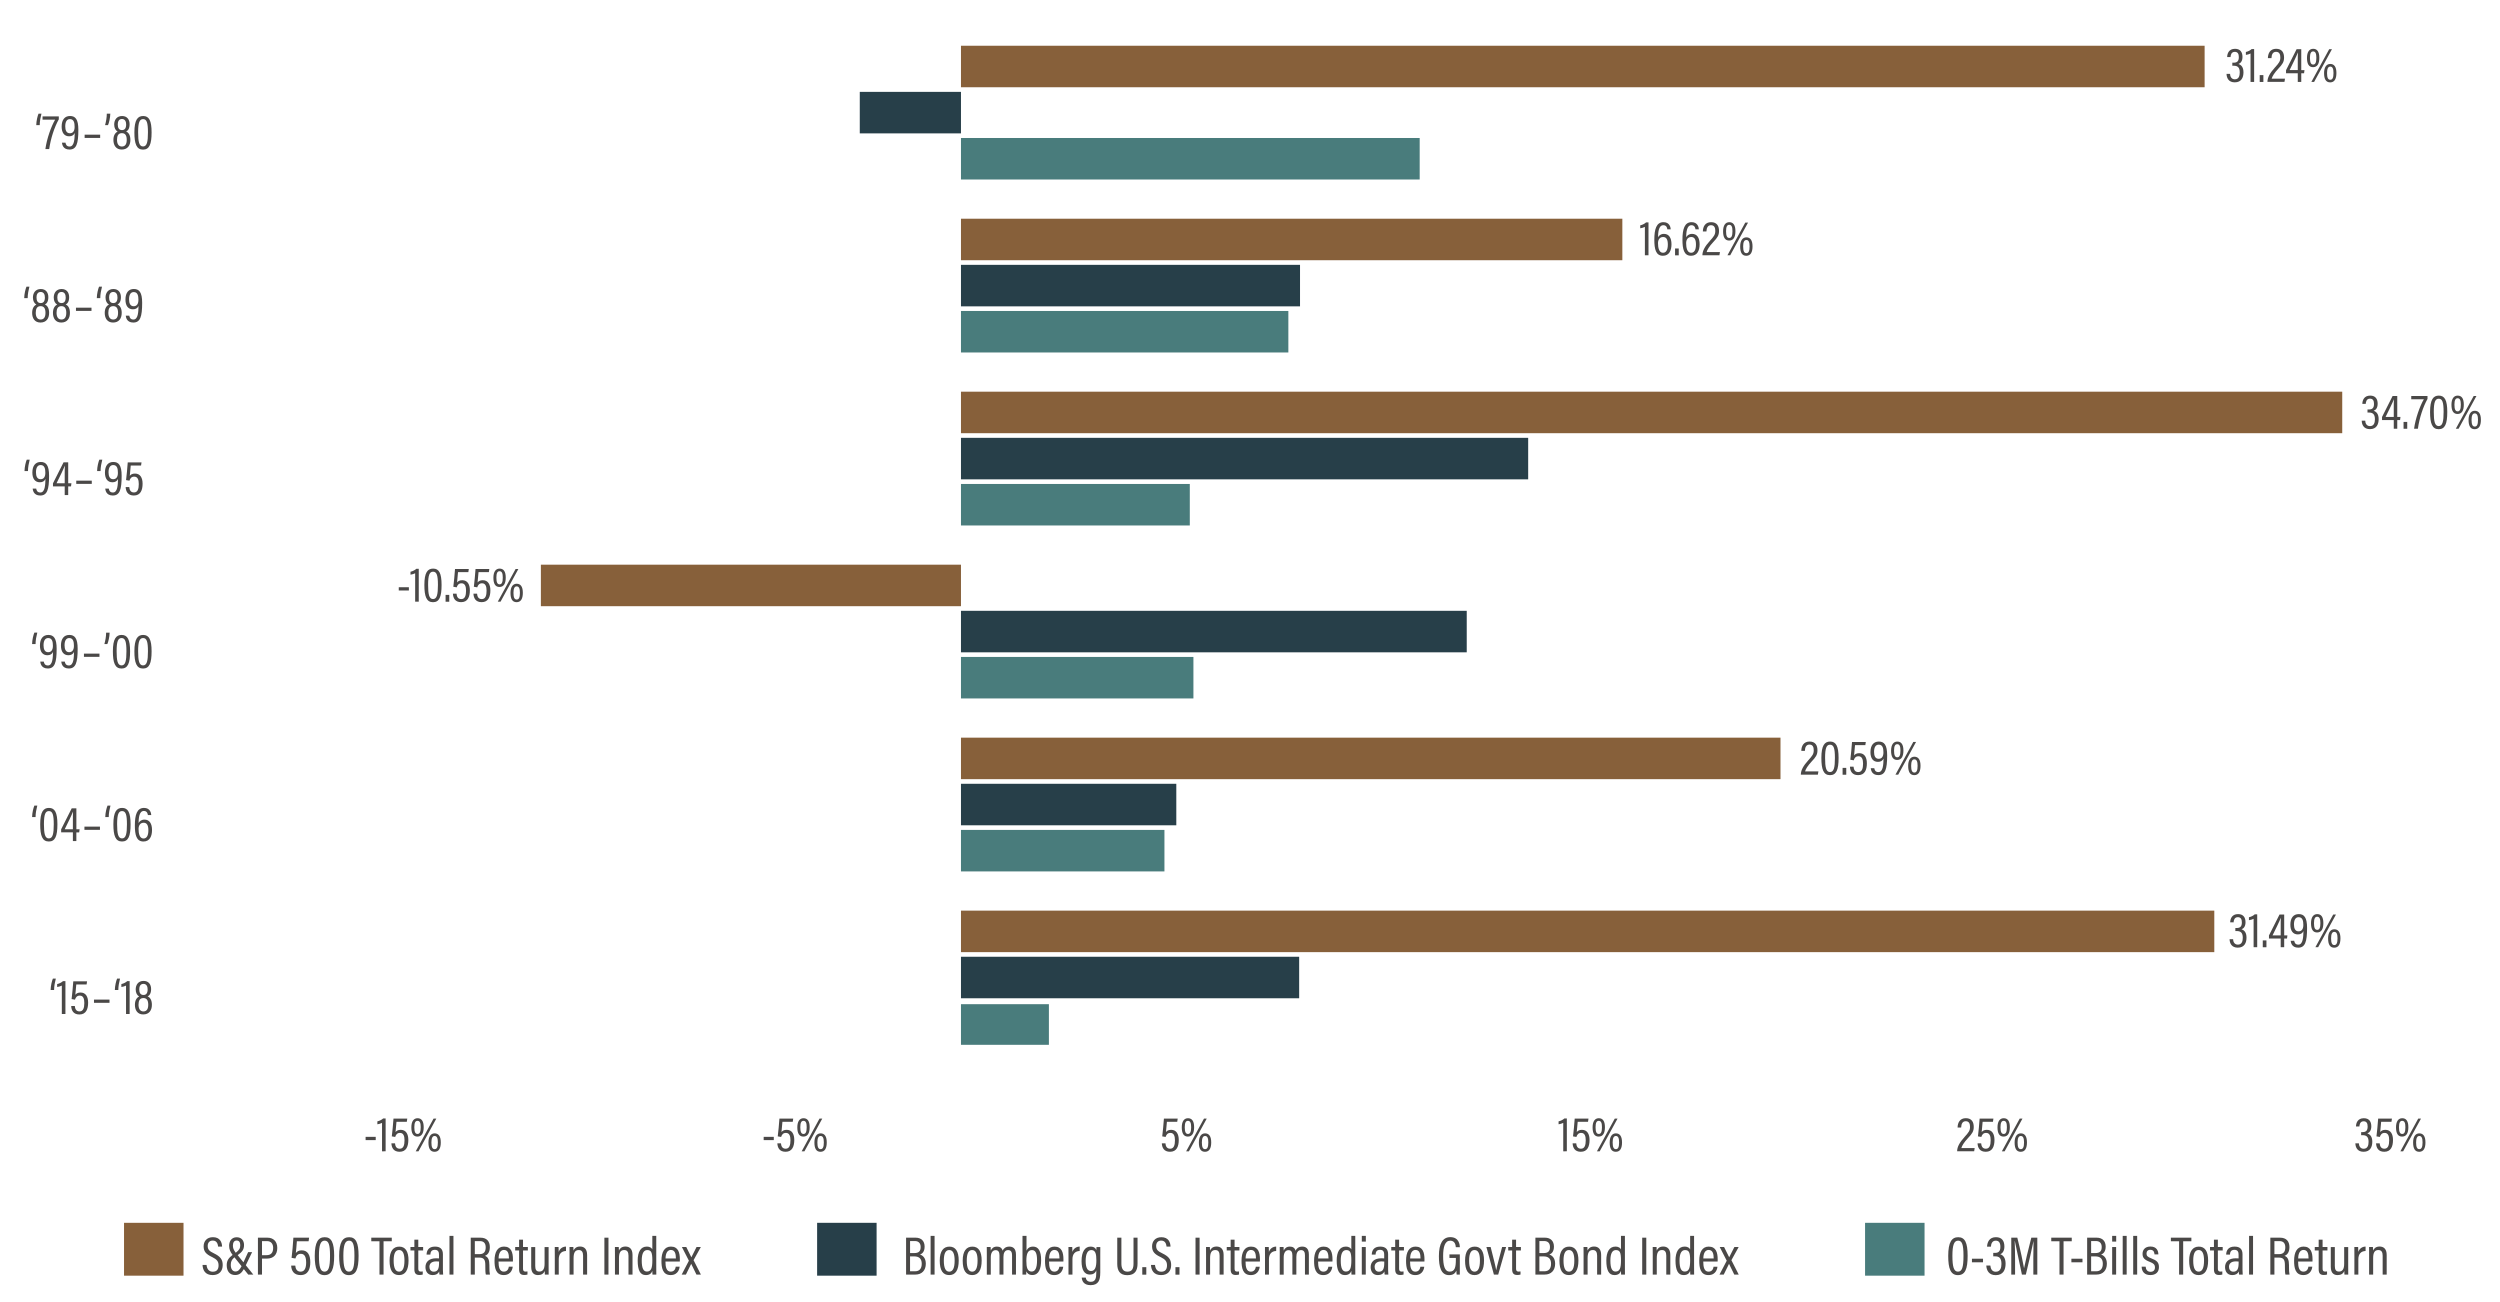 <?xml version="1.0" encoding="utf-8"?>
<!-- Generator: Adobe Illustrator 28.2.0, SVG Export Plug-In . SVG Version: 6.00 Build 0)  -->
<svg version="1.1" id="Layer_1" xmlns="http://www.w3.org/2000/svg" xmlns:xlink="http://www.w3.org/1999/xlink" x="0px" y="0px"
	 viewBox="0 0 1110 578" style="enable-background:new 0 0 1110 578;" xml:space="preserve">
<style type="text/css">
	.st0{fill:#4A4847;}
	.st1{fill:none;}
	.st2{fill:#497C7C;}
	.st3{fill:#273F49;}
	.st4{fill:#87603A;}
	.st5{fill:#80AAA8;}
	.st6{fill:#F9BE39;}
	.st7{fill:#284049;}
</style>
<g>
	<g>
		<path class="st0" d="M166.82,504.76v1.45h-4.49v-1.45H166.82z"/>
		<path class="st0" d="M169.62,511.18v-12.61c-0.44,0.26-1.54,0.57-2.07,0.62v-1.3c1.03-0.22,2.11-0.81,2.57-1.3h1.1v14.59H169.62z"
			/>
		<path class="st0" d="M180.62,498.07h-4.58c-0.09,1.39-0.33,3.79-0.42,4.58c0.42-0.57,1.12-1.01,2.31-1.01
			c2.33,0,3.37,1.89,3.37,4.51c0,2.82-0.9,5.24-3.87,5.24c-2.71,0-3.56-1.83-3.65-3.76h1.61c0.09,0.99,0.4,2.4,2.09,2.4
			c1.67,0,2.13-1.63,2.13-3.72c0-1.87-0.44-3.3-2.02-3.3c-1.25,0-1.8,0.77-2.13,1.8l-1.5-0.26c0.24-1.67,0.59-5.72,0.75-7.88h6.12
			L180.62,498.07z"/>
		<path class="st0" d="M188.12,500.47c0,2.57-0.81,4.16-2.77,4.18c-1.89,0-2.71-1.47-2.71-4.11c0-2.66,1.06-4.05,2.75-4.05
			S188.12,497.67,188.12,500.47z M183.96,500.51c0,2.11,0.46,2.97,1.43,2.97s1.41-0.88,1.41-2.99c0-1.89-0.37-2.84-1.43-2.84
			C184.44,497.65,183.96,498.44,183.96,500.51z M184.58,511.18l7.92-14.52h1.23l-7.92,14.52H184.58z M195.71,507.22
			c0,2.58-0.81,4.16-2.75,4.18c-1.91,0-2.73-1.45-2.73-4.14c0-2.6,1.06-4.05,2.75-4.05C194.67,503.22,195.71,504.45,195.71,507.22z
			 M191.55,507.26c0,2.09,0.46,2.97,1.43,2.97c0.97,0,1.43-0.88,1.43-2.99c0-1.87-0.4-2.86-1.43-2.86
			C192.03,504.38,191.55,505.29,191.55,507.26z"/>
	</g>
</g>
<g>
	<g>
		<path class="st0" d="M343.56,504.76v1.45h-4.49v-1.45H343.56z"/>
		<path class="st0" d="M351.98,498.07h-4.58c-0.09,1.39-0.33,3.79-0.42,4.58c0.42-0.57,1.12-1.01,2.31-1.01
			c2.33,0,3.37,1.89,3.37,4.51c0,2.82-0.9,5.24-3.87,5.24c-2.71,0-3.56-1.83-3.65-3.76h1.61c0.09,0.99,0.4,2.4,2.09,2.4
			c1.67,0,2.13-1.63,2.13-3.72c0-1.87-0.44-3.3-2.02-3.3c-1.25,0-1.8,0.77-2.13,1.8l-1.5-0.26c0.24-1.67,0.59-5.72,0.75-7.88h6.12
			L351.98,498.07z"/>
		<path class="st0" d="M359.49,500.47c0,2.57-0.81,4.16-2.77,4.18c-1.89,0-2.71-1.47-2.71-4.11c0-2.66,1.06-4.05,2.75-4.05
			S359.49,497.67,359.49,500.47z M355.33,500.51c0,2.11,0.46,2.97,1.43,2.97s1.41-0.88,1.41-2.99c0-1.89-0.37-2.84-1.43-2.84
			C355.81,497.65,355.33,498.44,355.33,500.51z M355.94,511.18l7.92-14.52h1.23l-7.92,14.52H355.94z M367.08,507.22
			c0,2.58-0.81,4.16-2.75,4.18c-1.91,0-2.73-1.45-2.73-4.14c0-2.6,1.06-4.05,2.75-4.05C366.04,503.22,367.08,504.45,367.08,507.22z
			 M362.92,507.26c0,2.09,0.46,2.97,1.43,2.97c0.97,0,1.43-0.88,1.43-2.99c0-1.87-0.4-2.86-1.43-2.86
			C363.4,504.38,362.92,505.29,362.92,507.26z"/>
	</g>
</g>
<g>
	<g>
		<path class="st0" d="M522.69,498.07h-4.58c-0.09,1.39-0.33,3.79-0.42,4.58c0.42-0.57,1.12-1.01,2.31-1.01
			c2.33,0,3.37,1.89,3.37,4.51c0,2.82-0.9,5.24-3.87,5.24c-2.71,0-3.56-1.83-3.65-3.76h1.61c0.09,0.99,0.4,2.4,2.09,2.4
			c1.67,0,2.13-1.63,2.13-3.72c0-1.87-0.44-3.3-2.02-3.3c-1.25,0-1.8,0.77-2.13,1.8l-1.5-0.26c0.24-1.67,0.59-5.72,0.75-7.88h6.12
			L522.69,498.07z"/>
		<path class="st0" d="M530.19,500.47c0,2.57-0.81,4.16-2.77,4.18c-1.89,0-2.71-1.47-2.71-4.11c0-2.66,1.06-4.05,2.75-4.05
			S530.19,497.67,530.19,500.47z M526.03,500.51c0,2.11,0.46,2.97,1.43,2.97s1.41-0.88,1.41-2.99c0-1.89-0.37-2.84-1.43-2.84
			C526.52,497.65,526.03,498.44,526.03,500.51z M526.65,511.18l7.92-14.52h1.23l-7.92,14.52H526.65z M537.78,507.22
			c0,2.58-0.81,4.16-2.75,4.18c-1.91,0-2.73-1.45-2.73-4.14c0-2.6,1.06-4.05,2.75-4.05C536.75,503.22,537.78,504.45,537.78,507.22z
			 M533.63,507.26c0,2.09,0.46,2.97,1.43,2.97c0.97,0,1.43-0.88,1.43-2.99c0-1.87-0.4-2.86-1.43-2.86
			C534.11,504.38,533.63,505.29,533.63,507.26z"/>
	</g>
</g>
<g>
	<g>
		<path class="st0" d="M694.08,511.18v-12.61c-0.44,0.26-1.54,0.57-2.07,0.62v-1.3c1.03-0.22,2.11-0.81,2.57-1.3h1.1v14.59H694.08z"
			/>
		<path class="st0" d="M705.08,498.07h-4.58c-0.09,1.39-0.33,3.79-0.42,4.58c0.42-0.57,1.12-1.01,2.31-1.01
			c2.33,0,3.37,1.89,3.37,4.51c0,2.82-0.9,5.24-3.87,5.24c-2.71,0-3.56-1.83-3.65-3.76h1.61c0.09,0.99,0.4,2.4,2.09,2.4
			c1.67,0,2.13-1.63,2.13-3.72c0-1.87-0.44-3.3-2.02-3.3c-1.25,0-1.8,0.77-2.13,1.8l-1.5-0.26c0.24-1.67,0.59-5.72,0.75-7.88h6.12
			L705.08,498.07z"/>
		<path class="st0" d="M712.59,500.47c0,2.57-0.81,4.16-2.77,4.18c-1.89,0-2.71-1.47-2.71-4.11c0-2.66,1.06-4.05,2.75-4.05
			C711.55,496.48,712.59,497.67,712.59,500.47z M708.43,500.51c0,2.11,0.46,2.97,1.43,2.97c0.97,0,1.41-0.88,1.41-2.99
			c0-1.89-0.38-2.84-1.43-2.84C708.91,497.65,708.43,498.44,708.43,500.51z M709.04,511.18l7.92-14.52h1.23l-7.92,14.52H709.04z
			 M720.18,507.22c0,2.58-0.81,4.16-2.75,4.18c-1.91,0-2.73-1.45-2.73-4.14c0-2.6,1.06-4.05,2.75-4.05S720.18,504.45,720.18,507.22z
			 M716.02,507.26c0,2.09,0.46,2.97,1.43,2.97c0.97,0,1.43-0.88,1.43-2.99c0-1.87-0.4-2.86-1.43-2.86
			C716.5,504.38,716.02,505.29,716.02,507.26z"/>
	</g>
</g>
<g>
	<g>
		<path class="st0" d="M868.97,511.18v-0.11c0.02-1.8,1.03-3.78,3.3-6.27c1.85-2.05,2.42-2.79,2.42-4.47c0-1.3-0.37-2.51-1.89-2.51
			c-1.39,0-1.98,1.08-2.05,2.79h-1.58c0.02-2.11,1.01-4.14,3.65-4.14c2.62,0,3.52,1.74,3.52,3.87c0,1.98-0.66,2.97-2.6,5.02
			c-1.74,1.87-2.64,3.37-2.9,4.38h5.92l-0.24,1.43H868.97z"/>
		<path class="st0" d="M884.87,498.07h-4.58c-0.09,1.39-0.33,3.79-0.42,4.58c0.42-0.57,1.12-1.01,2.31-1.01
			c2.33,0,3.37,1.89,3.37,4.51c0,2.82-0.9,5.24-3.87,5.24c-2.71,0-3.56-1.83-3.65-3.76h1.61c0.09,0.99,0.4,2.4,2.09,2.4
			c1.67,0,2.13-1.63,2.13-3.72c0-1.87-0.44-3.3-2.02-3.3c-1.25,0-1.8,0.77-2.13,1.8l-1.5-0.26c0.24-1.67,0.59-5.72,0.75-7.88h6.12
			L884.87,498.07z"/>
		<path class="st0" d="M892.37,500.47c0,2.57-0.81,4.16-2.77,4.18c-1.89,0-2.71-1.47-2.71-4.11c0-2.66,1.06-4.05,2.75-4.05
			C891.34,496.48,892.37,497.67,892.37,500.47z M888.22,500.51c0,2.11,0.46,2.97,1.43,2.97c0.97,0,1.41-0.88,1.41-2.99
			c0-1.89-0.38-2.84-1.43-2.84C888.7,497.65,888.22,498.44,888.22,500.51z M888.83,511.18l7.92-14.52h1.23l-7.92,14.52H888.83z
			 M899.97,507.22c0,2.58-0.81,4.16-2.75,4.18c-1.91,0-2.73-1.45-2.73-4.14c0-2.6,1.06-4.05,2.75-4.05S899.97,504.45,899.97,507.22z
			 M895.81,507.26c0,2.09,0.46,2.97,1.43,2.97c0.97,0,1.43-0.88,1.43-2.99c0-1.87-0.4-2.86-1.43-2.86
			C896.29,504.38,895.81,505.29,895.81,507.26z"/>
	</g>
</g>
<g>
	<g>
		<path class="st0" d="M1046.06,500.14c0.02-1.52,0.73-3.65,3.48-3.65c2.42,0,3.32,1.58,3.32,3.61c0,1.85-0.81,2.77-1.76,3.12v0.02
			c1.28,0.44,2.2,1.47,2.2,3.7c0,2.22-0.88,4.45-3.87,4.45c-2.68,0-3.59-1.85-3.65-3.76h1.56c0.04,1.14,0.59,2.42,2.13,2.42
			c1.76,0,2.18-1.56,2.18-3.06c0-2.35-1.06-2.97-2.68-2.97h-0.62v-1.36h0.62c1.41,0,2.27-0.57,2.27-2.46c0-1.36-0.42-2.35-1.78-2.35
			c-1.67,0-1.85,1.65-1.89,2.31H1046.06z"/>
		<path class="st0" d="M1061.81,498.07h-4.58c-0.09,1.39-0.33,3.79-0.42,4.58c0.42-0.57,1.12-1.01,2.31-1.01
			c2.33,0,3.37,1.89,3.37,4.51c0,2.82-0.9,5.24-3.87,5.24c-2.71,0-3.56-1.83-3.65-3.76h1.61c0.09,0.99,0.4,2.4,2.09,2.4
			c1.67,0,2.13-1.63,2.13-3.72c0-1.87-0.44-3.3-2.02-3.3c-1.25,0-1.8,0.77-2.13,1.8l-1.5-0.26c0.24-1.67,0.59-5.72,0.75-7.88h6.12
			L1061.81,498.07z"/>
		<path class="st0" d="M1069.31,500.47c0,2.57-0.81,4.16-2.77,4.18c-1.89,0-2.71-1.47-2.71-4.11c0-2.66,1.06-4.05,2.75-4.05
			C1068.28,496.48,1069.31,497.67,1069.31,500.47z M1065.15,500.51c0,2.11,0.46,2.97,1.43,2.97c0.97,0,1.41-0.88,1.41-2.99
			c0-1.89-0.37-2.84-1.43-2.84C1065.64,497.65,1065.15,498.44,1065.15,500.51z M1065.77,511.18l7.92-14.52h1.23l-7.92,14.52H1065.77
			z M1076.9,507.22c0,2.58-0.81,4.16-2.75,4.18c-1.91,0-2.73-1.45-2.73-4.14c0-2.6,1.06-4.05,2.75-4.05S1076.9,504.45,1076.9,507.22
			z M1072.75,507.26c0,2.09,0.46,2.97,1.43,2.97c0.97,0,1.43-0.88,1.43-2.99c0-1.87-0.4-2.86-1.43-2.86
			C1073.23,504.38,1072.75,505.29,1072.75,507.26z"/>
	</g>
</g>
<rect x="426.67" y="61.27" class="st2" width="203.67" height="18.43"/>
<rect x="426.67" y="138.07" class="st2" width="145.36" height="18.43"/>
<rect x="426.67" y="214.88" class="st2" width="101.6" height="18.43"/>
<rect x="426.67" y="291.68" class="st2" width="103.21" height="18.43"/>
<rect x="426.67" y="368.48" class="st2" width="90.34" height="18.43"/>
<rect x="426.67" y="445.86" class="st2" width="39.04" height="18.04"/>
<rect x="381.74" y="40.79" class="st3" width="44.93" height="18.43"/>
<rect x="426.67" y="117.59" class="st3" width="150.54" height="18.43"/>
<rect x="426.67" y="194.4" class="st3" width="251.84" height="18.43"/>
<rect x="426.67" y="271.2" class="st3" width="224.56" height="18.43"/>
<rect x="426.67" y="348" class="st3" width="95.61" height="18.43"/>
<rect x="426.67" y="424.8" class="st3" width="150.16" height="18.43"/>
<rect x="426.67" y="20.31" class="st4" width="552.18" height="18.43"/>
<rect x="426.67" y="97.11" class="st4" width="293.65" height="18.43"/>
<rect x="426.67" y="173.91" class="st4" width="613.28" height="18.43"/>
<rect x="240.15" y="250.72" class="st4" width="186.52" height="18.43"/>
<rect x="426.67" y="327.52" class="st4" width="363.87" height="18.43"/>
<rect x="426.67" y="404.32" class="st4" width="556.48" height="18.43"/>
<g>
	<g>
		<path class="st0" d="M24.79,434.49c-0.4,1.54-0.77,3.37-0.77,5.08h-1.54c0.02-1.87,0.59-4.14,1.01-5.08H24.79z"/>
		<path class="st0" d="M27.45,450.22v-12.61c-0.44,0.26-1.54,0.57-2.07,0.62v-1.3c1.03-0.22,2.11-0.81,2.57-1.3h1.1v14.59H27.45z"/>
		<path class="st0" d="M38.45,437.11h-4.58c-0.09,1.39-0.33,3.79-0.42,4.58c0.42-0.57,1.12-1.01,2.31-1.01
			c2.33,0,3.37,1.89,3.37,4.51c0,2.82-0.9,5.24-3.87,5.24c-2.71,0-3.56-1.83-3.65-3.76h1.61c0.09,0.99,0.4,2.4,2.09,2.4
			c1.67,0,2.13-1.63,2.13-3.72c0-1.87-0.44-3.3-2.02-3.3c-1.25,0-1.8,0.77-2.13,1.8l-1.5-0.26c0.24-1.67,0.59-5.72,0.75-7.88h6.12
			L38.45,437.11z"/>
		<path class="st0" d="M48.62,443.82v1.43h-6.89v-1.43H48.62z"/>
		<path class="st0" d="M53.3,434.49c-0.4,1.54-0.77,3.37-0.77,5.08h-1.54c0.02-1.87,0.59-4.14,1.01-5.08H53.3z"/>
		<path class="st0" d="M55.96,450.22v-12.61c-0.44,0.26-1.54,0.57-2.07,0.62v-1.3c1.03-0.22,2.11-0.81,2.57-1.3h1.1v14.59H55.96z"/>
		<path class="st0" d="M59.9,446.13c0-2.35,1.1-3.3,1.87-3.7c-0.88-0.51-1.52-1.52-1.52-3.12c0-2,1.1-3.79,3.5-3.79
			c2.29,0,3.34,1.63,3.34,3.63c0,1.96-0.75,2.88-1.54,3.23c1.03,0.46,1.89,1.56,1.89,3.76c0,2.46-1.25,4.27-3.85,4.27
			C61.08,450.42,59.9,448.57,59.9,446.13z M65.82,446.13c0-1.98-0.66-2.99-2.16-2.99c-1.63,0-2.16,1.21-2.16,2.95
			c0,1.69,0.64,2.99,2.16,2.99S65.82,447.93,65.82,446.13z M61.83,439.24c0,1.5,0.48,2.53,1.87,2.53c1.19,0,1.85-0.75,1.85-2.51
			c0-1.3-0.51-2.42-1.87-2.42C62.29,436.84,61.83,438.01,61.83,439.24z"/>
	</g>
</g>
<g>
	<g>
		<path class="st0" d="M16.56,357.69c-0.4,1.54-0.77,3.37-0.77,5.08h-1.54c0.02-1.87,0.59-4.14,1.01-5.08H16.56z"/>
		<path class="st0" d="M25.49,366c0,5.3-1.01,7.63-3.81,7.63c-2.9,0-3.83-2.57-3.83-7.66c0-5.52,1.43-7.26,3.89-7.26
			C24.37,358.72,25.49,360.77,25.49,366z M19.51,365.94c0,4.16,0.42,6.32,2.18,6.32c1.74,0,2.18-2.05,2.18-6.27
			c0-4.29-0.53-5.87-2.16-5.87C20.15,360.11,19.51,361.58,19.51,365.94z"/>
		<path class="st0" d="M32.36,373.42v-3.85h-5.21v-1.36l4.69-9.31h2.07v9.29h1.43l-0.18,1.39H33.9v3.85H32.36z M32.36,364.18
			c0-1.3,0-2.75,0.07-3.85c-0.66,1.72-2.57,5.57-3.7,7.86h3.63V364.18z"/>
		<path class="st0" d="M44.38,367.02v1.43h-6.89v-1.43H44.38z"/>
		<path class="st0" d="M49.05,357.69c-0.4,1.54-0.77,3.37-0.77,5.08h-1.54c0.02-1.87,0.59-4.14,1.01-5.08H49.05z"/>
		<path class="st0" d="M57.98,366c0,5.3-1.01,7.63-3.81,7.63c-2.9,0-3.83-2.57-3.83-7.66c0-5.52,1.43-7.26,3.89-7.26
			C56.86,358.72,57.98,360.77,57.98,366z M52,365.94c0,4.16,0.42,6.32,2.18,6.32c1.74,0,2.18-2.05,2.18-6.27
			c0-4.29-0.53-5.87-2.16-5.87C52.64,360.11,52,361.58,52,365.94z"/>
		<path class="st0" d="M65.66,361.91c-0.04-0.24-0.15-1.85-1.76-1.85c-2.24,0-2.31,3.48-2.38,5.37c0.4-0.75,1.19-1.52,2.64-1.52
			c2.22,0,3.34,1.78,3.34,4.62c0,2.66-0.97,5.1-3.81,5.1c-3.15,0-3.81-2.97-3.81-7.13c0-4.71,0.92-7.79,4.07-7.79
			c2.68,0,3.17,2.24,3.21,3.19H65.66z M65.88,368.67c0-2.11-0.57-3.37-2.09-3.37c-1.65,0-2.27,1.36-2.27,2.75
			c0,1.96,0.42,4.25,2.2,4.25C65.07,372.3,65.88,371.11,65.88,368.67z"/>
	</g>
</g>
<g>
	<g>
		<path class="st0" d="M16.56,280.88c-0.4,1.54-0.77,3.37-0.77,5.08h-1.54c0.02-1.87,0.59-4.14,1.01-5.08H16.56z"/>
		<path class="st0" d="M19.44,293.75c0.11,0.64,0.37,1.72,1.83,1.72c2.11,0,2.2-3.43,2.27-6.01c-0.44,0.97-1.25,1.47-2.49,1.47
			c-2.11,0-3.32-1.56-3.32-4.31c0-3.1,1.43-4.71,3.72-4.71c2.38,0,3.7,1.45,3.7,6.14c0,6.25-0.88,8.76-3.94,8.76
			c-2.99,0-3.26-2.42-3.34-3.06H19.44z M19.33,286.52c0,1.76,0.55,3.06,2.05,3.06c1.47,0,2.11-1.14,2.11-2.84
			c0-1.76-0.31-3.45-2.07-3.45C20.1,283.28,19.33,284.36,19.33,286.52z"/>
		<path class="st0" d="M28.77,293.75c0.11,0.64,0.37,1.72,1.83,1.72c2.11,0,2.2-3.43,2.27-6.01c-0.44,0.97-1.25,1.47-2.49,1.47
			c-2.11,0-3.32-1.56-3.32-4.31c0-3.1,1.43-4.71,3.72-4.71c2.38,0,3.7,1.45,3.7,6.14c0,6.25-0.88,8.76-3.94,8.76
			c-2.99,0-3.26-2.42-3.34-3.06H28.77z M28.66,286.52c0,1.76,0.55,3.06,2.05,3.06c1.47,0,2.11-1.14,2.11-2.84
			c0-1.76-0.31-3.45-2.07-3.45C29.43,283.28,28.66,284.36,28.66,286.52z"/>
		<path class="st0" d="M44.16,290.21v1.43h-6.89v-1.43H44.16z"/>
		<path class="st0" d="M46.35,285.97c0.42-1.52,0.77-3.34,0.77-5.08h1.56c-0.04,1.89-0.59,4.16-1.03,5.08H46.35z"/>
		<path class="st0" d="M57.76,289.2c0,5.3-1.01,7.63-3.81,7.63c-2.9,0-3.83-2.57-3.83-7.66c0-5.52,1.43-7.26,3.89-7.26
			C56.64,281.92,57.76,283.96,57.76,289.2z M51.78,289.13c0,4.16,0.42,6.31,2.18,6.31c1.74,0,2.18-2.05,2.18-6.27
			c0-4.29-0.53-5.88-2.16-5.88C52.42,283.3,51.78,284.78,51.78,289.13z"/>
		<path class="st0" d="M67.31,289.2c0,5.3-1.01,7.63-3.81,7.63c-2.9,0-3.83-2.57-3.83-7.66c0-5.52,1.43-7.26,3.89-7.26
			C66.19,281.92,67.31,283.96,67.31,289.2z M61.33,289.13c0,4.16,0.42,6.31,2.18,6.31c1.74,0,2.18-2.05,2.18-6.27
			c0-4.29-0.53-5.88-2.16-5.88C61.96,283.3,61.33,284.78,61.33,289.13z"/>
	</g>
</g>
<g>
	<g>
		<path class="st0" d="M13.19,204.08c-0.4,1.54-0.77,3.37-0.77,5.08h-1.54c0.02-1.87,0.59-4.14,1.01-5.08H13.19z"/>
		<path class="st0" d="M16.08,216.95c0.11,0.64,0.37,1.72,1.83,1.72c2.11,0,2.2-3.43,2.27-6.01c-0.44,0.97-1.25,1.47-2.49,1.47
			c-2.11,0-3.32-1.56-3.32-4.31c0-3.1,1.43-4.71,3.72-4.71c2.38,0,3.7,1.45,3.7,6.14c0,6.25-0.88,8.76-3.94,8.76
			c-2.99,0-3.26-2.42-3.34-3.06H16.08z M15.97,209.71c0,1.76,0.55,3.06,2.05,3.06c1.47,0,2.11-1.14,2.11-2.84
			c0-1.76-0.31-3.45-2.07-3.45C16.74,206.47,15.97,207.55,15.97,209.71z"/>
		<path class="st0" d="M28.73,219.81v-3.85h-5.21v-1.36l4.69-9.31h2.07v9.29h1.43l-0.18,1.39h-1.25v3.85H28.73z M28.73,210.57
			c0-1.3,0-2.75,0.07-3.85c-0.66,1.72-2.57,5.57-3.7,7.85h3.63V210.57z"/>
		<path class="st0" d="M40.75,213.41v1.43h-6.89v-1.43H40.75z"/>
		<path class="st0" d="M45.42,204.08c-0.4,1.54-0.77,3.37-0.77,5.08h-1.54c0.02-1.87,0.59-4.14,1.01-5.08H45.42z"/>
		<path class="st0" d="M48.3,216.95c0.11,0.64,0.37,1.72,1.83,1.72c2.11,0,2.2-3.43,2.27-6.01c-0.44,0.97-1.25,1.47-2.49,1.47
			c-2.11,0-3.32-1.56-3.32-4.31c0-3.1,1.43-4.71,3.72-4.71c2.38,0,3.7,1.45,3.7,6.14c0,6.25-0.88,8.76-3.94,8.76
			c-2.99,0-3.26-2.42-3.34-3.06H48.3z M48.19,209.71c0,1.76,0.55,3.06,2.05,3.06c1.47,0,2.11-1.14,2.11-2.84
			c0-1.76-0.31-3.45-2.07-3.45C48.96,206.47,48.19,207.55,48.19,209.71z"/>
		<path class="st0" d="M62.63,206.69h-4.58c-0.09,1.39-0.33,3.78-0.42,4.58c0.42-0.57,1.12-1.01,2.31-1.01
			c2.33,0,3.37,1.89,3.37,4.51c0,2.82-0.9,5.24-3.87,5.24c-2.71,0-3.56-1.83-3.65-3.76h1.61c0.09,0.99,0.4,2.4,2.09,2.4
			c1.67,0,2.13-1.63,2.13-3.72c0-1.87-0.44-3.3-2.02-3.3c-1.25,0-1.8,0.77-2.13,1.8l-1.5-0.26c0.24-1.67,0.59-5.72,0.75-7.88h6.12
			L62.63,206.69z"/>
	</g>
</g>
<g>
	<g>
		<path class="st0" d="M13.06,127.28c-0.4,1.54-0.77,3.37-0.77,5.08h-1.54c0.02-1.87,0.59-4.14,1.01-5.08H13.06z"/>
		<path class="st0" d="M14.27,138.92c0-2.35,1.1-3.3,1.87-3.7c-0.88-0.51-1.52-1.52-1.52-3.12c0-2,1.1-3.78,3.5-3.78
			c2.29,0,3.34,1.63,3.34,3.63c0,1.96-0.75,2.88-1.54,3.23c1.03,0.46,1.89,1.56,1.89,3.76c0,2.46-1.25,4.27-3.85,4.27
			C15.46,143.21,14.27,141.36,14.27,138.92z M20.19,138.92c0-1.98-0.66-2.99-2.16-2.99c-1.63,0-2.16,1.21-2.16,2.95
			c0,1.69,0.64,2.99,2.16,2.99S20.19,140.72,20.19,138.92z M16.21,132.03c0,1.5,0.48,2.53,1.87,2.53c1.19,0,1.85-0.75,1.85-2.51
			c0-1.3-0.51-2.42-1.87-2.42C16.67,129.63,16.21,130.8,16.21,132.03z"/>
		<path class="st0" d="M23.51,138.92c0-2.35,1.1-3.3,1.87-3.7c-0.88-0.51-1.52-1.52-1.52-3.12c0-2,1.1-3.78,3.5-3.78
			c2.29,0,3.34,1.63,3.34,3.63c0,1.96-0.75,2.88-1.54,3.23c1.03,0.46,1.89,1.56,1.89,3.76c0,2.46-1.25,4.27-3.85,4.27
			C24.7,143.21,23.51,141.36,23.51,138.92z M29.43,138.92c0-1.98-0.66-2.99-2.16-2.99c-1.63,0-2.16,1.21-2.16,2.95
			c0,1.69,0.64,2.99,2.16,2.99S29.43,140.72,29.43,138.92z M25.45,132.03c0,1.5,0.48,2.53,1.87,2.53c1.19,0,1.85-0.75,1.85-2.51
			c0-1.3-0.51-2.42-1.87-2.42C25.91,129.63,25.45,130.8,25.45,132.03z"/>
		<path class="st0" d="M40.62,136.61v1.43h-6.89v-1.43H40.62z"/>
		<path class="st0" d="M45.29,127.28c-0.4,1.54-0.77,3.37-0.77,5.08h-1.54c0.02-1.87,0.59-4.14,1.01-5.08H45.29z"/>
		<path class="st0" d="M46.5,138.92c0-2.35,1.1-3.3,1.87-3.7c-0.88-0.51-1.52-1.52-1.52-3.12c0-2,1.1-3.78,3.5-3.78
			c2.29,0,3.34,1.63,3.34,3.63c0,1.96-0.75,2.88-1.54,3.23c1.03,0.46,1.89,1.56,1.89,3.76c0,2.46-1.25,4.27-3.85,4.27
			C47.69,143.21,46.5,141.36,46.5,138.92z M52.42,138.92c0-1.98-0.66-2.99-2.16-2.99c-1.63,0-2.16,1.21-2.16,2.95
			c0,1.69,0.64,2.99,2.16,2.99S52.42,140.72,52.42,138.92z M48.44,132.03c0,1.5,0.48,2.53,1.87,2.53c1.19,0,1.85-0.75,1.85-2.51
			c0-1.3-0.51-2.42-1.87-2.42C48.9,129.63,48.44,130.8,48.44,132.03z"/>
		<path class="st0" d="M57.41,140.15c0.11,0.64,0.37,1.72,1.83,1.72c2.11,0,2.2-3.43,2.27-6.01c-0.44,0.97-1.25,1.47-2.49,1.47
			c-2.11,0-3.32-1.56-3.32-4.31c0-3.1,1.43-4.71,3.72-4.71c2.38,0,3.7,1.45,3.7,6.14c0,6.25-0.88,8.76-3.94,8.76
			c-2.99,0-3.26-2.42-3.34-3.06H57.41z M57.3,132.91c0,1.76,0.55,3.06,2.05,3.06c1.47,0,2.11-1.14,2.11-2.84
			c0-1.76-0.31-3.45-2.07-3.45C58.07,129.68,57.3,130.75,57.3,132.91z"/>
	</g>
</g>
<g>
	<g>
		<path class="st0" d="M18.41,50.47c-0.4,1.54-0.77,3.37-0.77,5.08H16.1c0.02-1.87,0.59-4.14,1.01-5.08H18.41z"/>
		<path class="st0" d="M26.11,51.68v1.3c-1.94,3.45-3.59,8.45-4.27,13.22h-1.69c0.62-4.58,2.57-10.08,4.33-13.07h-5.59v-1.45H26.11z
			"/>
		<path class="st0" d="M29.08,63.34c0.11,0.64,0.37,1.72,1.83,1.72c2.11,0,2.2-3.43,2.27-6.01c-0.44,0.97-1.25,1.47-2.49,1.47
			c-2.11,0-3.32-1.56-3.32-4.31c0-3.1,1.43-4.71,3.72-4.71c2.38,0,3.7,1.45,3.7,6.14c0,6.25-0.88,8.76-3.94,8.76
			c-2.99,0-3.26-2.42-3.34-3.06H29.08z M28.97,56.11c0,1.76,0.55,3.06,2.05,3.06c1.47,0,2.11-1.14,2.11-2.84
			c0-1.76-0.31-3.45-2.07-3.45C29.74,52.87,28.97,53.95,28.97,56.11z"/>
		<path class="st0" d="M44.47,59.8v1.43h-6.89V59.8H44.47z"/>
		<path class="st0" d="M46.65,55.56c0.42-1.52,0.77-3.34,0.77-5.08h1.56c-0.04,1.89-0.59,4.16-1.03,5.08H46.65z"/>
		<path class="st0" d="M50.35,62.11c0-2.35,1.1-3.3,1.87-3.7c-0.88-0.51-1.52-1.52-1.52-3.12c0-2,1.1-3.78,3.5-3.78
			c2.29,0,3.34,1.63,3.34,3.63c0,1.96-0.75,2.88-1.54,3.23c1.03,0.46,1.89,1.56,1.89,3.76c0,2.46-1.25,4.27-3.85,4.27
			C51.54,66.4,50.35,64.55,50.35,62.11z M56.27,62.11c0-1.98-0.66-2.99-2.16-2.99c-1.63,0-2.16,1.21-2.16,2.95
			c0,1.69,0.64,2.99,2.16,2.99S56.27,63.92,56.27,62.11z M52.29,55.23c0,1.5,0.48,2.53,1.87,2.53c1.19,0,1.85-0.75,1.85-2.51
			c0-1.3-0.51-2.42-1.87-2.42C52.75,52.83,52.29,53.99,52.29,55.23z"/>
		<path class="st0" d="M67.31,58.79c0,5.3-1.01,7.64-3.81,7.64c-2.9,0-3.83-2.57-3.83-7.66c0-5.52,1.43-7.26,3.89-7.26
			C66.19,51.51,67.31,53.55,67.31,58.79z M61.33,58.72c0,4.16,0.42,6.31,2.18,6.31c1.74,0,2.18-2.05,2.18-6.27
			c0-4.29-0.53-5.88-2.16-5.88C61.96,52.89,61.33,54.37,61.33,58.72z"/>
	</g>
</g>
<g>
	<g>
		<path class="st0" d="M988.86,25.32c0.02-1.52,0.73-3.65,3.48-3.65c2.42,0,3.32,1.58,3.32,3.61c0,1.85-0.81,2.77-1.76,3.12v0.02
			c1.28,0.44,2.2,1.47,2.2,3.7s-0.88,4.44-3.87,4.44c-2.68,0-3.59-1.85-3.65-3.76h1.56c0.04,1.14,0.59,2.42,2.13,2.42
			c1.76,0,2.18-1.56,2.18-3.06c0-2.35-1.06-2.97-2.68-2.97h-0.62v-1.36h0.62c1.41,0,2.27-0.57,2.27-2.46c0-1.36-0.42-2.35-1.78-2.35
			c-1.67,0-1.85,1.65-1.89,2.31H988.86z"/>
		<path class="st0" d="M999.24,36.37V23.76c-0.44,0.26-1.54,0.57-2.07,0.62v-1.3c1.03-0.22,2.11-0.81,2.57-1.3h1.1v14.59H999.24z"/>
		<path class="st0" d="M1003.31,36.39v-3.04h1.63v3.04H1003.31z"/>
		<path class="st0" d="M1006.75,36.37v-0.11c0.02-1.8,1.03-3.78,3.3-6.27c1.85-2.05,2.42-2.79,2.42-4.47c0-1.3-0.37-2.51-1.89-2.51
			c-1.39,0-1.98,1.08-2.05,2.79h-1.58c0.02-2.11,1.01-4.14,3.65-4.14c2.62,0,3.52,1.74,3.52,3.87c0,1.98-0.66,2.97-2.6,5.02
			c-1.74,1.87-2.64,3.37-2.9,4.38h5.92l-0.24,1.43H1006.75z"/>
		<path class="st0" d="M1020.21,36.37v-3.85H1015v-1.36l4.69-9.31h2.07v9.29h1.43l-0.18,1.39h-1.25v3.85H1020.21z M1020.21,27.12
			c0-1.3,0-2.75,0.07-3.85c-0.66,1.72-2.57,5.57-3.7,7.85h3.63V27.12z"/>
		<path class="st0" d="M1029.78,25.65c0,2.57-0.81,4.16-2.77,4.18c-1.89,0-2.71-1.47-2.71-4.11c0-2.66,1.06-4.05,2.75-4.05
			C1028.75,21.67,1029.78,22.86,1029.78,25.65z M1025.62,25.69c0,2.11,0.46,2.97,1.43,2.97c0.97,0,1.41-0.88,1.41-2.99
			c0-1.89-0.38-2.84-1.43-2.84C1026.11,22.83,1025.62,23.63,1025.62,25.69z M1026.24,36.37l7.92-14.52h1.23l-7.92,14.52H1026.24z
			 M1037.37,32.4c0,2.57-0.81,4.16-2.75,4.18c-1.91,0-2.73-1.45-2.73-4.14c0-2.6,1.06-4.05,2.75-4.05S1037.37,29.63,1037.37,32.4z
			 M1033.21,32.45c0,2.09,0.46,2.97,1.43,2.97c0.97,0,1.43-0.88,1.43-2.99c0-1.87-0.4-2.86-1.43-2.86
			C1033.7,29.57,1033.21,30.47,1033.21,32.45z"/>
	</g>
</g>
<g>
	<g>
		<path class="st0" d="M1048.88,179.3c0.02-1.52,0.73-3.65,3.48-3.65c2.42,0,3.32,1.58,3.32,3.61c0,1.85-0.81,2.77-1.76,3.12v0.02
			c1.28,0.44,2.2,1.47,2.2,3.7s-0.88,4.44-3.87,4.44c-2.68,0-3.59-1.85-3.65-3.76h1.56c0.04,1.14,0.59,2.42,2.13,2.42
			c1.76,0,2.18-1.56,2.18-3.06c0-2.35-1.06-2.97-2.68-2.97h-0.62v-1.36h0.62c1.41,0,2.27-0.57,2.27-2.46c0-1.36-0.42-2.35-1.78-2.35
			c-1.67,0-1.85,1.65-1.89,2.31H1048.88z"/>
		<path class="st0" d="M1062.83,190.35v-3.85h-5.21v-1.36l4.69-9.31h2.07v9.29h1.43l-0.18,1.39h-1.25v3.85H1062.83z M1062.83,181.11
			c0-1.3,0-2.75,0.07-3.85c-0.66,1.72-2.57,5.57-3.7,7.85h3.63V181.11z"/>
		<path class="st0" d="M1067.18,190.37v-3.04h1.63v3.04H1067.18z"/>
		<path class="st0" d="M1077.81,175.83v1.3c-1.94,3.45-3.59,8.45-4.27,13.22h-1.69c0.62-4.58,2.58-10.08,4.33-13.07h-5.59v-1.45
			H1077.81z"/>
		<path class="st0" d="M1086.59,182.93c0,5.3-1.01,7.64-3.81,7.64c-2.9,0-3.83-2.57-3.83-7.66c0-5.52,1.43-7.26,3.89-7.26
			C1085.46,175.65,1086.59,177.7,1086.59,182.93z M1080.6,182.87c0,4.16,0.42,6.31,2.18,6.31c1.74,0,2.18-2.05,2.18-6.27
			c0-4.29-0.53-5.88-2.16-5.88C1081.24,177.04,1080.6,178.51,1080.6,182.87z"/>
		<path class="st0" d="M1093.93,179.63c0,2.57-0.81,4.16-2.77,4.18c-1.89,0-2.71-1.47-2.71-4.11c0-2.66,1.06-4.05,2.75-4.05
			C1092.9,175.65,1093.93,176.84,1093.93,179.63z M1089.77,179.68c0,2.11,0.46,2.97,1.43,2.97c0.97,0,1.41-0.88,1.41-2.99
			c0-1.89-0.38-2.84-1.43-2.84C1090.26,176.82,1089.77,177.61,1089.77,179.68z M1090.39,190.35l7.92-14.52h1.23l-7.92,14.52H1090.39
			z M1101.52,186.39c0,2.57-0.81,4.16-2.75,4.18c-1.91,0-2.73-1.45-2.73-4.14c0-2.6,1.06-4.05,2.75-4.05
			S1101.52,183.61,1101.52,186.39z M1097.37,186.43c0,2.09,0.46,2.97,1.43,2.97c0.97,0,1.43-0.88,1.43-2.99
			c0-1.87-0.4-2.86-1.43-2.86C1097.85,183.55,1097.37,184.45,1097.37,186.43z"/>
	</g>
</g>
<g>
	<g>
		<path class="st0" d="M181.54,260.73v1.45h-4.49v-1.45H181.54z"/>
		<path class="st0" d="M184.33,267.15v-12.61c-0.44,0.26-1.54,0.57-2.07,0.62v-1.3c1.03-0.22,2.11-0.81,2.57-1.3h1.1v14.59H184.33z"
			/>
		<path class="st0" d="M196.06,259.74c0,5.3-1.01,7.64-3.81,7.64c-2.9,0-3.83-2.57-3.83-7.66c0-5.52,1.43-7.26,3.89-7.26
			C194.94,252.45,196.06,254.5,196.06,259.74z M190.08,259.67c0,4.16,0.42,6.31,2.18,6.31c1.74,0,2.18-2.05,2.18-6.27
			c0-4.29-0.53-5.88-2.16-5.88C190.71,253.84,190.08,255.31,190.08,259.67z"/>
		<path class="st0" d="M197.84,267.17v-3.04h1.63v3.04H197.84z"/>
		<path class="st0" d="M207.94,254.04h-4.58c-0.09,1.39-0.33,3.78-0.42,4.58c0.42-0.57,1.12-1.01,2.31-1.01
			c2.33,0,3.37,1.89,3.37,4.51c0,2.82-0.9,5.24-3.87,5.24c-2.71,0-3.56-1.83-3.65-3.76h1.61c0.09,0.99,0.4,2.4,2.09,2.4
			c1.67,0,2.13-1.63,2.13-3.72c0-1.87-0.44-3.3-2.02-3.3c-1.25,0-1.8,0.77-2.13,1.8l-1.5-0.26c0.24-1.67,0.59-5.72,0.75-7.88h6.12
			L207.94,254.04z"/>
		<path class="st0" d="M217.05,254.04h-4.58c-0.09,1.39-0.33,3.78-0.42,4.58c0.42-0.57,1.12-1.01,2.31-1.01
			c2.33,0,3.37,1.89,3.37,4.51c0,2.82-0.9,5.24-3.87,5.24c-2.71,0-3.56-1.83-3.65-3.76h1.61c0.09,0.99,0.4,2.4,2.09,2.4
			c1.67,0,2.13-1.63,2.13-3.72c0-1.87-0.44-3.3-2.02-3.3c-1.25,0-1.8,0.77-2.13,1.8l-1.5-0.26c0.24-1.67,0.59-5.72,0.75-7.88h6.12
			L217.05,254.04z"/>
		<path class="st0" d="M224.55,256.44c0,2.57-0.81,4.16-2.77,4.18c-1.89,0-2.71-1.47-2.71-4.11c0-2.66,1.06-4.05,2.75-4.05
			S224.55,253.64,224.55,256.44z M220.39,256.48c0,2.11,0.46,2.97,1.43,2.97s1.41-0.88,1.41-2.99c0-1.89-0.37-2.84-1.43-2.84
			C220.88,253.62,220.39,254.41,220.39,256.48z M221.01,267.15l7.92-14.52h1.23l-7.92,14.52H221.01z M232.14,263.19
			c0,2.57-0.81,4.16-2.75,4.18c-1.91,0-2.73-1.45-2.73-4.14c0-2.6,1.06-4.05,2.75-4.05C231.11,259.19,232.14,260.42,232.14,263.19z
			 M227.98,263.23c0,2.09,0.46,2.97,1.43,2.97c0.97,0,1.43-0.88,1.43-2.99c0-1.87-0.4-2.86-1.43-2.86
			C228.47,260.35,227.98,261.25,227.98,263.23z"/>
	</g>
</g>
<g>
	<g>
		<path class="st0" d="M799.58,343.95v-0.11c0.02-1.8,1.03-3.78,3.3-6.27c1.85-2.05,2.42-2.79,2.42-4.47c0-1.3-0.37-2.51-1.89-2.51
			c-1.39,0-1.98,1.08-2.05,2.79h-1.58c0.02-2.11,1.01-4.14,3.65-4.14c2.62,0,3.52,1.74,3.52,3.87c0,1.98-0.66,2.97-2.6,5.02
			c-1.74,1.87-2.64,3.37-2.9,4.38h5.92l-0.24,1.43H799.58z"/>
		<path class="st0" d="M816.33,336.54c0,5.3-1.01,7.63-3.81,7.63c-2.9,0-3.83-2.57-3.83-7.66c0-5.52,1.43-7.26,3.89-7.26
			C815.2,329.25,816.33,331.3,816.33,336.54z M810.34,336.47c0,4.16,0.42,6.32,2.18,6.32c1.74,0,2.18-2.05,2.18-6.27
			c0-4.29-0.53-5.87-2.16-5.87C810.98,330.64,810.34,332.12,810.34,336.47z"/>
		<path class="st0" d="M818.11,343.98v-3.04h1.63v3.04H818.11z"/>
		<path class="st0" d="M828.21,330.84h-4.58c-0.09,1.39-0.33,3.79-0.42,4.58c0.42-0.57,1.12-1.01,2.31-1.01
			c2.33,0,3.37,1.89,3.37,4.51c0,2.82-0.9,5.24-3.87,5.24c-2.71,0-3.56-1.83-3.65-3.76h1.61c0.09,0.99,0.4,2.4,2.09,2.4
			c1.67,0,2.13-1.63,2.13-3.72c0-1.87-0.44-3.3-2.02-3.3c-1.25,0-1.8,0.77-2.13,1.8l-1.5-0.26c0.24-1.67,0.59-5.72,0.75-7.88h6.12
			L828.21,330.84z"/>
		<path class="st0" d="M832.19,341.09c0.11,0.64,0.37,1.72,1.83,1.72c2.11,0,2.2-3.43,2.27-6.01c-0.44,0.97-1.25,1.47-2.49,1.47
			c-2.11,0-3.32-1.56-3.32-4.31c0-3.1,1.43-4.71,3.72-4.71c2.38,0,3.7,1.45,3.7,6.14c0,6.25-0.88,8.76-3.94,8.76
			c-2.99,0-3.26-2.42-3.34-3.06H832.19z M832.08,333.85c0,1.76,0.55,3.06,2.05,3.06c1.47,0,2.11-1.14,2.11-2.84
			c0-1.76-0.31-3.45-2.07-3.45C832.85,330.62,832.08,331.7,832.08,333.85z"/>
		<path class="st0" d="M845.12,333.24c0,2.57-0.81,4.16-2.77,4.18c-1.89,0-2.71-1.47-2.71-4.11c0-2.66,1.06-4.05,2.75-4.05
			C844.09,329.25,845.12,330.44,845.12,333.24z M840.96,333.28c0,2.11,0.46,2.97,1.43,2.97c0.97,0,1.41-0.88,1.41-2.99
			c0-1.89-0.37-2.84-1.43-2.84C841.45,330.42,840.96,331.21,840.96,333.28z M841.58,343.95l7.92-14.52h1.23l-7.92,14.52H841.58z
			 M852.71,339.99c0,2.58-0.81,4.16-2.75,4.18c-1.91,0-2.73-1.45-2.73-4.14c0-2.6,1.06-4.05,2.75-4.05S852.71,337.22,852.71,339.99z
			 M848.55,340.04c0,2.09,0.46,2.97,1.43,2.97c0.97,0,1.43-0.88,1.43-2.99c0-1.87-0.4-2.86-1.43-2.86
			C849.04,337.15,848.55,338.06,848.55,340.04z"/>
	</g>
</g>
<g>
	<g>
		<path class="st0" d="M990.21,409.51c0.02-1.52,0.73-3.65,3.48-3.65c2.42,0,3.32,1.58,3.32,3.61c0,1.85-0.81,2.77-1.76,3.12v0.02
			c1.28,0.44,2.2,1.47,2.2,3.7c0,2.22-0.88,4.45-3.87,4.45c-2.68,0-3.59-1.85-3.65-3.76h1.56c0.04,1.14,0.59,2.42,2.13,2.42
			c1.76,0,2.18-1.56,2.18-3.06c0-2.35-1.06-2.97-2.68-2.97h-0.62v-1.36h0.62c1.41,0,2.27-0.57,2.27-2.46c0-1.36-0.42-2.35-1.78-2.35
			c-1.67,0-1.85,1.65-1.89,2.31H990.21z"/>
		<path class="st0" d="M1000.6,420.56v-12.61c-0.44,0.26-1.54,0.57-2.07,0.62v-1.3c1.03-0.22,2.11-0.81,2.57-1.3h1.1v14.59H1000.6z"
			/>
		<path class="st0" d="M1004.67,420.58v-3.04h1.63v3.04H1004.67z"/>
		<path class="st0" d="M1012.63,420.56v-3.85h-5.21v-1.36l4.69-9.31h2.07v9.29h1.43l-0.18,1.39h-1.25v3.85H1012.63z M1012.63,411.32
			c0-1.3,0-2.75,0.07-3.85c-0.66,1.72-2.57,5.57-3.7,7.86h3.63V411.32z"/>
		<path class="st0" d="M1018.63,417.7c0.11,0.64,0.37,1.72,1.83,1.72c2.11,0,2.2-3.43,2.27-6.01c-0.44,0.97-1.25,1.47-2.49,1.47
			c-2.11,0-3.32-1.56-3.32-4.31c0-3.1,1.43-4.71,3.72-4.71c2.38,0,3.7,1.45,3.7,6.14c0,6.25-0.88,8.76-3.94,8.76
			c-2.99,0-3.26-2.42-3.34-3.06H1018.63z M1018.52,410.46c0,1.76,0.55,3.06,2.05,3.06c1.47,0,2.11-1.14,2.11-2.84
			c0-1.76-0.31-3.45-2.07-3.45C1019.29,407.23,1018.52,408.3,1018.52,410.46z"/>
		<path class="st0" d="M1031.57,409.84c0,2.57-0.81,4.16-2.77,4.18c-1.89,0-2.71-1.47-2.71-4.11c0-2.66,1.06-4.05,2.75-4.05
			C1030.54,405.86,1031.57,407.05,1031.57,409.84z M1027.41,409.89c0,2.11,0.46,2.97,1.43,2.97c0.97,0,1.41-0.88,1.41-2.99
			c0-1.89-0.37-2.84-1.43-2.84C1027.9,407.03,1027.41,407.82,1027.41,409.89z M1028.03,420.56l7.92-14.52h1.23l-7.92,14.52H1028.03z
			 M1039.16,416.6c0,2.58-0.81,4.16-2.75,4.18c-1.91,0-2.73-1.45-2.73-4.14c0-2.6,1.06-4.05,2.75-4.05S1039.16,413.83,1039.16,416.6
			z M1035,416.64c0,2.09,0.46,2.97,1.43,2.97c0.97,0,1.43-0.88,1.43-2.99c0-1.87-0.4-2.86-1.43-2.86
			C1035.49,413.76,1035,414.66,1035,416.64z"/>
	</g>
</g>
<g>
	<g>
		<path class="st0" d="M730.33,113.35v-12.61c-0.44,0.26-1.54,0.57-2.07,0.62v-1.3c1.03-0.22,2.11-0.81,2.57-1.3h1.1v14.59H730.33z"
			/>
		<path class="st0" d="M740.3,101.84c-0.04-0.24-0.15-1.85-1.76-1.85c-2.25,0-2.31,3.48-2.38,5.37c0.4-0.75,1.19-1.52,2.64-1.52
			c2.22,0,3.34,1.78,3.34,4.62c0,2.66-0.97,5.1-3.81,5.1c-3.15,0-3.81-2.97-3.81-7.13c0-4.71,0.92-7.79,4.07-7.79
			c2.68,0,3.17,2.24,3.21,3.19H740.3z M740.52,108.6c0-2.11-0.57-3.37-2.09-3.37c-1.65,0-2.27,1.36-2.27,2.75
			c0,1.96,0.42,4.25,2.2,4.25C739.71,112.23,740.52,111.04,740.52,108.6z"/>
		<path class="st0" d="M743.73,113.37v-3.04h1.63v3.04H743.73z"/>
		<path class="st0" d="M752.79,101.84c-0.04-0.24-0.15-1.85-1.76-1.85c-2.25,0-2.31,3.48-2.38,5.37c0.4-0.75,1.19-1.52,2.64-1.52
			c2.22,0,3.34,1.78,3.34,4.62c0,2.66-0.97,5.1-3.81,5.1c-3.15,0-3.81-2.97-3.81-7.13c0-4.71,0.92-7.79,4.07-7.79
			c2.68,0,3.17,2.24,3.21,3.19H752.79z M753.01,108.6c0-2.11-0.57-3.37-2.09-3.37c-1.65,0-2.27,1.36-2.27,2.75
			c0,1.96,0.42,4.25,2.2,4.25C752.2,112.23,753.01,111.04,753.01,108.6z"/>
		<path class="st0" d="M755.87,113.35v-0.11c0.02-1.8,1.03-3.78,3.3-6.27c1.85-2.05,2.42-2.79,2.42-4.47c0-1.3-0.37-2.51-1.89-2.51
			c-1.39,0-1.98,1.08-2.05,2.79h-1.58c0.02-2.11,1.01-4.14,3.65-4.14c2.62,0,3.52,1.74,3.52,3.87c0,1.98-0.66,2.97-2.6,5.02
			c-1.74,1.87-2.64,3.37-2.9,4.38h5.92l-0.24,1.43H755.87z"/>
		<path class="st0" d="M770.53,102.63c0,2.57-0.81,4.16-2.77,4.18c-1.89,0-2.71-1.47-2.71-4.11c0-2.66,1.06-4.05,2.75-4.05
			C769.49,98.65,770.53,99.84,770.53,102.63z M766.37,102.68c0,2.11,0.46,2.97,1.43,2.97c0.97,0,1.41-0.88,1.41-2.99
			c0-1.89-0.37-2.84-1.43-2.84C766.85,99.82,766.37,100.61,766.37,102.68z M766.98,113.35l7.92-14.52h1.23l-7.92,14.52H766.98z
			 M778.12,109.39c0,2.57-0.81,4.16-2.75,4.18c-1.91,0-2.73-1.45-2.73-4.14c0-2.6,1.06-4.05,2.75-4.05S778.12,106.62,778.12,109.39z
			 M773.96,109.43c0,2.09,0.46,2.97,1.43,2.97c0.97,0,1.43-0.88,1.43-2.99c0-1.87-0.4-2.86-1.43-2.86
			C774.44,106.55,773.96,107.45,773.96,109.43z"/>
	</g>
</g>
<rect x="828.09" y="542.93" class="st2" width="26.41" height="23.47"/>
<g>
	<g>
		<path class="st0" d="M873.63,557.57c0,5.91-1.11,8.59-4.32,8.59c-3.21-0.02-4.3-2.85-4.3-8.54c0-6.16,1.59-8.3,4.42-8.3
			C872.45,549.31,873.63,551.77,873.63,557.57z M866.87,557.59c0,4.92,0.65,7.02,2.46,7.02s2.46-1.88,2.46-7.05
			c0-5.07-0.65-6.71-2.39-6.71C867.64,550.86,866.87,552.69,866.87,557.59z"/>
		<path class="st0" d="M880.46,558.87v1.59h-4.92v-1.59H880.46z"/>
		<path class="st0" d="M882.25,553.49c0.1-1.88,0.94-4.18,3.93-4.18c2.7,0,3.77,1.69,3.77,4.18c0,1.88-0.84,2.99-1.79,3.36v0.05
			c1.42,0.48,2.32,1.83,2.32,4.2c0,2.66-1.04,5.07-4.39,5.07c-3.02,0-4.08-2.1-4.18-4.27h1.79c0.17,1.54,0.8,2.75,2.41,2.75
			c2.05,0,2.53-1.76,2.53-3.45c0-2.75-1.11-3.38-2.82-3.38H885v-1.54h0.8c1.42,0,2.37-0.6,2.37-2.63c0-1.81-0.6-2.8-2.05-2.8
			c-1.62,0-2.08,1.42-2.15,2.66H882.25z"/>
		<path class="st0" d="M902.79,558.94c0-3.07,0.05-6.13,0.1-7.87h-0.02c-0.6,2.85-2.1,9.66-3.4,14.85h-1.74
			c-0.97-4.51-2.54-11.85-3.14-14.87h-0.07c0.1,1.91,0.17,5.53,0.17,8.33v6.54h-1.69v-16.39h2.68c1.33,5.14,2.61,11.39,2.99,13.54
			h0.02c0.31-1.79,1.91-8.59,3.21-13.54h2.66v16.39h-1.76V558.94z"/>
		<path class="st0" d="M914.41,551.12h-3.65v-1.59h9.1v1.59h-3.64v14.8h-1.81V551.12z"/>
		<path class="st0" d="M924.62,558.87v1.59h-4.92v-1.59H924.62z"/>
		<path class="st0" d="M926.69,549.53h4.27c2.44,0,3.96,1.47,3.96,3.98c0,2.2-1.06,3.16-2.03,3.5c1.25,0.43,2.56,1.57,2.56,4.1
			c0,2.95-1.79,4.8-4.61,4.8h-4.15V549.53z M930.34,556.36c2.08,0,2.82-0.92,2.82-2.68c0-1.64-0.87-2.66-2.58-2.66h-2.12v5.33
			H930.34z M928.46,564.45h2.22c1.93,0,2.97-1.18,2.97-3.33c0-2.2-1.11-3.28-3.33-3.28h-1.86V564.45z"/>
		<path class="st0" d="M937.8,551.27v-2.54h1.79v2.54H937.8z M937.8,553.68h1.76v12.24h-1.76V553.68z"/>
		<path class="st0" d="M942.48,565.92v-17.19h1.76v17.19H942.48z"/>
		<path class="st0" d="M947.14,565.92v-17.19h1.76v17.19H947.14z"/>
		<path class="st0" d="M952.67,562.39c0.07,1.3,0.75,2.29,2.15,2.29c1.35,0,1.98-0.8,1.98-1.93c0-1.26-0.63-1.83-2.25-2.46
			c-2.53-0.97-3.26-1.88-3.26-3.6c0-1.64,1.01-3.23,3.5-3.23c2.73,0,3.52,1.86,3.52,3.5h-1.71c-0.05-0.6-0.17-2.05-1.86-2.05
			c-1.16,0-1.69,0.72-1.69,1.69c0,0.99,0.43,1.45,2.12,2.12c2.37,0.89,3.4,1.76,3.4,3.86c0,2.25-1.4,3.55-3.84,3.55
			c-2.54,0-3.79-1.52-3.84-3.74H952.67z"/>
		<path class="st0" d="M967.52,551.12h-3.65v-1.59h9.1v1.59h-3.64v14.8h-1.81V551.12z"/>
		<path class="st0" d="M980.41,559.67c0,4.3-1.45,6.47-4.2,6.47c-2.85,0-4.22-2.1-4.22-6.44c0-4.25,1.67-6.2,4.3-6.2
			C978.96,553.49,980.41,555.54,980.41,559.67z M973.79,559.71c0,3.31,0.82,4.9,2.41,4.9c1.59,0,2.39-1.62,2.39-4.92
			c0-3.14-0.77-4.68-2.39-4.68C974.66,555.01,973.79,556.38,973.79,559.71z"/>
		<path class="st0" d="M981.25,553.68h1.74v-3.26h1.74v3.26h2.15v1.52h-2.15v8.01c0,0.84,0.19,1.38,1.11,1.38
			c0.29,0,0.65-0.02,0.87-0.07v1.38c-0.41,0.15-1.04,0.19-1.45,0.19c-1.42,0-2.27-0.58-2.27-2.51v-8.38h-1.74V553.68z"/>
		<path class="st0" d="M995.67,563.75c0,0.77,0.05,1.79,0.1,2.17h-1.62c-0.07-0.27-0.12-0.92-0.12-1.4
			c-0.46,1.01-1.38,1.62-2.9,1.62c-2.37,0-3.21-1.83-3.21-3.55c0-2.22,1.52-3.91,4.73-3.91c0.58,0,0.92,0,1.28,0.05v-1.64
			c0-0.94-0.19-2.17-1.83-2.17c-1.81,0-1.93,1.3-2,2.12h-1.69c0.05-1.76,0.87-3.55,3.74-3.55c2.37,0,3.52,1.13,3.52,3.4V563.75z
			 M993.95,560.12c-0.29-0.05-0.63-0.07-1.21-0.07c-2.17,0-3.07,1.04-3.07,2.41c0,1.13,0.6,2.17,1.91,2.17
			c1.79,0,2.37-1.28,2.37-3.86V560.12z"/>
		<path class="st0" d="M998.59,565.92v-17.19h1.76v17.19H998.59z"/>
		<path class="st0" d="M1009.84,558.36v7.56h-1.81v-16.39h4.3c2.75,0,4.18,1.54,4.18,4.22c0,2.46-1.18,3.5-2.2,3.84
			c1.52,0.53,2,1.88,2,4.18v0.65c0,1.52,0.05,2.61,0.24,3.5h-1.81c-0.22-0.75-0.24-2.2-0.24-3.55v-0.55c0-2.32-0.46-3.45-2.68-3.45
			H1009.84z M1009.84,556.84h2.08c2,0,2.75-1.13,2.75-3.04c0-1.64-0.75-2.75-2.56-2.75h-2.27V556.84z"/>
		<path class="st0" d="M1020.36,560.12c0,2.39,0.41,4.49,2.34,4.49c1.93,0,2.17-1.81,2.22-2.2h1.74c-0.02,0.34-0.36,3.72-3.98,3.72
			c-3.6,0-4.1-3.28-4.1-6.35c0-3.86,1.33-6.3,4.2-6.3c3.24,0,3.98,2.63,3.98,5.7c0,0.24,0,0.65-0.02,0.94H1020.36z M1025,558.75
			c0-2.12-0.46-3.77-2.22-3.77c-2.25,0-2.37,2.92-2.39,3.77H1025z"/>
		<path class="st0" d="M1027.75,553.68h1.74v-3.26h1.74v3.26h2.15v1.52h-2.15v8.01c0,0.84,0.19,1.38,1.11,1.38
			c0.29,0,0.65-0.02,0.87-0.07v1.38c-0.41,0.15-1.04,0.19-1.45,0.19c-1.42,0-2.27-0.58-2.27-2.51v-8.38h-1.74V553.68z"/>
		<path class="st0" d="M1042.6,562.56c0,1.54,0,2.78,0.02,3.36h-1.69c-0.05-0.36-0.07-0.84-0.07-1.64
			c-0.46,1.23-1.47,1.86-2.92,1.86c-1.42,0-3.07-0.58-3.07-3.64v-8.81h1.79v8.38c0,1.57,0.43,2.51,1.83,2.51
			c1.35,0,2.32-0.82,2.32-3.45v-7.43h1.79V562.56z"/>
		<path class="st0" d="M1045.35,557.86c0-1.96,0-3.31-0.02-4.18h1.69c0.02,0.31,0.07,0.89,0.07,2.17c0.51-1.47,1.69-2.34,3.23-2.37
			v1.96c-2.1,0.07-3.21,1.4-3.21,3.65v6.83h-1.76V557.86z"/>
		<path class="st0" d="M1051.89,557.47c0-2.51-0.02-3.23-0.02-3.79h1.71c0.02,0.29,0.07,0.77,0.07,1.59
			c0.39-0.94,1.23-1.81,2.9-1.81c1.76,0,3.14,1.01,3.14,3.74v8.71h-1.79v-8.38c0-1.5-0.48-2.51-1.88-2.51
			c-1.64,0-2.34,1.09-2.34,3.6v7.29h-1.79V557.47z"/>
	</g>
</g>
<rect x="362.8" y="542.93" class="st3" width="26.41" height="23.47"/>
<g>
	<g>
		<path class="st0" d="M402.3,549.53h4.27c2.44,0,3.96,1.47,3.96,3.98c0,2.2-1.06,3.16-2.03,3.5c1.25,0.43,2.56,1.57,2.56,4.1
			c0,2.95-1.79,4.8-4.61,4.8h-4.15V549.53z M405.95,556.36c2.08,0,2.82-0.92,2.82-2.68c0-1.64-0.87-2.66-2.58-2.66h-2.12v5.33
			H405.95z M404.06,564.45h2.22c1.93,0,2.97-1.18,2.97-3.33c0-2.2-1.11-3.28-3.33-3.28h-1.86V564.45z"/>
		<path class="st0" d="M413.19,565.92v-17.19h1.76v17.19H413.19z"/>
		<path class="st0" d="M425.67,559.67c0,4.3-1.45,6.47-4.2,6.47c-2.85,0-4.22-2.1-4.22-6.44c0-4.25,1.67-6.2,4.3-6.2
			C424.22,553.49,425.67,555.54,425.67,559.67z M419.06,559.72c0,3.31,0.82,4.9,2.41,4.9s2.39-1.62,2.39-4.92
			c0-3.14-0.77-4.68-2.39-4.68C419.92,555.01,419.06,556.39,419.06,559.72z"/>
		<path class="st0" d="M435.86,559.67c0,4.3-1.45,6.47-4.2,6.47c-2.85,0-4.22-2.1-4.22-6.44c0-4.25,1.67-6.2,4.3-6.2
			C434.41,553.49,435.86,555.54,435.86,559.67z M429.24,559.72c0,3.31,0.82,4.9,2.41,4.9s2.39-1.62,2.39-4.92
			c0-3.14-0.77-4.68-2.39-4.68C430.11,555.01,429.24,556.39,429.24,559.72z"/>
		<path class="st0" d="M438.15,557.35c0-2.17,0-3.09-0.02-3.67h1.71c0.05,0.36,0.07,0.99,0.07,1.57c0.48-1.06,1.33-1.76,2.73-1.76
			c1.28,0,2.17,0.53,2.53,1.81c0.43-0.99,1.38-1.81,2.97-1.81c1.52,0,2.95,0.72,2.95,3.55v8.88h-1.74v-8.59
			c0-1.23-0.36-2.29-1.74-2.29c-1.54,0-2.08,1.4-2.08,3.04v7.85h-1.76v-8.54c0-1.5-0.51-2.32-1.71-2.32c-1.45,0-2.15,1.33-2.15,3.19
			v7.68h-1.76V557.35z"/>
		<path class="st0" d="M454.01,548.73h1.76v6.57c0.39-0.92,1.23-1.81,2.92-1.81c2.34,0,3.57,1.96,3.57,6.01
			c0,3.77-1.01,6.61-3.91,6.61c-1.57,0-2.27-0.77-2.66-1.64c0,0.41-0.02,0.97-0.05,1.45h-1.67c0.02-0.65,0.02-1.86,0.02-3.36V548.73
			z M458.21,555.04c-1.88,0-2.51,1.69-2.51,4.8c0,2.92,0.48,4.73,2.34,4.73c1.62,0,2.41-1.59,2.41-5.04
			C460.46,556.46,459.76,555.04,458.21,555.04z"/>
		<path class="st0" d="M465.77,560.13c0,2.39,0.41,4.49,2.34,4.49s2.17-1.81,2.22-2.2h1.74c-0.02,0.34-0.36,3.72-3.98,3.72
			c-3.6,0-4.1-3.28-4.1-6.35c0-3.86,1.33-6.3,4.2-6.3c3.23,0,3.98,2.63,3.98,5.7c0,0.24,0,0.65-0.02,0.94H465.77z M470.41,558.75
			c0-2.12-0.46-3.77-2.22-3.77c-2.24,0-2.37,2.92-2.39,3.77H470.41z"/>
		<path class="st0" d="M474.41,557.86c0-1.96,0-3.31-0.02-4.18h1.69c0.02,0.31,0.07,0.89,0.07,2.17c0.51-1.47,1.69-2.34,3.23-2.37
			v1.96c-2.1,0.07-3.21,1.4-3.21,3.65v6.83h-1.76V557.86z"/>
		<path class="st0" d="M488.51,565.15c0,3.21-0.77,5.46-4.3,5.46c-3.16,0-3.84-2.05-3.91-3.35h1.79c0.05,0.65,0.46,1.86,2.2,1.86
			c2.05,0,2.46-1.5,2.46-3.96v-1.13c-0.43,1.26-1.47,1.88-2.85,1.88c-2.46,0-3.69-2.1-3.69-5.96c0-4.39,1.64-6.45,3.96-6.45
			c1.67,0,2.37,0.8,2.58,1.59c0-0.55,0.07-1.16,0.1-1.4h1.69c-0.02,0.63-0.02,1.88-0.02,3.52V565.15z M484.38,564.33
			c1.88,0,2.41-1.86,2.41-4.71c0-2.9-0.41-4.59-2.27-4.59c-1.62,0-2.49,1.69-2.49,4.88C482.04,562.88,482.86,564.33,484.38,564.33z"
			/>
		<path class="st0" d="M497.9,549.53v11.49c0,1.81,0.51,3.6,2.68,3.6c2.17,0,2.7-1.5,2.7-3.6v-11.49h1.79v11.51
			c0,2.99-1.09,5.14-4.54,5.14c-3.33,0-4.47-2.03-4.47-5.02v-11.63H497.9z"/>
		<path class="st0" d="M507.17,565.95v-3.33h1.79v3.33H507.17z"/>
		<path class="st0" d="M512.82,561.62c0.14,1.67,0.94,3.02,2.75,3.02c1.71,0,2.58-0.94,2.58-2.82c0-1.71-0.7-2.66-2.94-3.72
			c-2.56-1.23-3.69-2.37-3.69-4.73c0-2.27,1.45-4.05,4.13-4.05c3.16,0,4.01,2.27,4.06,4.18h-1.76c-0.1-0.77-0.34-2.68-2.37-2.68
			c-1.57,0-2.25,1.09-2.25,2.39c0,1.57,0.7,2.32,2.75,3.28c2.87,1.38,3.91,2.75,3.91,5.19c0,2.58-1.45,4.46-4.47,4.46
			c-3.28,0-4.37-2.15-4.49-4.51H512.82z"/>
		<path class="st0" d="M521.9,565.95v-3.33h1.79v3.33H521.9z"/>
		<path class="st0" d="M532.62,549.53v16.39h-1.81v-16.39H532.62z"/>
		<path class="st0" d="M535.49,557.47c0-2.51-0.02-3.23-0.02-3.79h1.71c0.02,0.29,0.07,0.77,0.07,1.59c0.39-0.94,1.23-1.81,2.9-1.81
			c1.76,0,3.14,1.01,3.14,3.74v8.71h-1.79v-8.38c0-1.5-0.48-2.51-1.88-2.51c-1.64,0-2.34,1.09-2.34,3.6v7.29h-1.79V557.47z"/>
		<path class="st0" d="M544.67,553.68h1.74v-3.26h1.74v3.26h2.15v1.52h-2.15v8.01c0,0.84,0.19,1.38,1.11,1.38
			c0.29,0,0.65-0.02,0.87-0.07v1.38c-0.41,0.15-1.04,0.19-1.45,0.19c-1.42,0-2.27-0.58-2.27-2.51v-8.38h-1.74V553.68z"/>
		<path class="st0" d="M553.02,560.13c0,2.39,0.41,4.49,2.34,4.49c1.93,0,2.17-1.81,2.22-2.2h1.74c-0.02,0.34-0.36,3.72-3.98,3.72
			c-3.6,0-4.1-3.28-4.1-6.35c0-3.86,1.33-6.3,4.2-6.3c3.24,0,3.98,2.63,3.98,5.7c0,0.24,0,0.65-0.02,0.94H553.02z M557.65,558.75
			c0-2.12-0.46-3.77-2.22-3.77c-2.25,0-2.37,2.92-2.39,3.77H557.65z"/>
		<path class="st0" d="M561.66,557.86c0-1.96,0-3.31-0.02-4.18h1.69c0.02,0.31,0.07,0.89,0.07,2.17c0.51-1.47,1.69-2.34,3.23-2.37
			v1.96c-2.1,0.07-3.21,1.4-3.21,3.65v6.83h-1.76V557.86z"/>
		<path class="st0" d="M568.21,557.35c0-2.17,0-3.09-0.02-3.67h1.71c0.05,0.36,0.07,0.99,0.07,1.57c0.48-1.06,1.33-1.76,2.73-1.76
			c1.28,0,2.17,0.53,2.53,1.81c0.43-0.99,1.38-1.81,2.97-1.81c1.52,0,2.94,0.72,2.94,3.55v8.88h-1.74v-8.59
			c0-1.23-0.36-2.29-1.74-2.29c-1.54,0-2.08,1.4-2.08,3.04v7.85h-1.76v-8.54c0-1.5-0.51-2.32-1.71-2.32c-1.45,0-2.15,1.33-2.15,3.19
			v7.68h-1.76V557.35z"/>
		<path class="st0" d="M585.23,560.13c0,2.39,0.41,4.49,2.34,4.49c1.93,0,2.17-1.81,2.22-2.2h1.74c-0.02,0.34-0.36,3.72-3.98,3.72
			c-3.6,0-4.1-3.28-4.1-6.35c0-3.86,1.33-6.3,4.2-6.3c3.24,0,3.98,2.63,3.98,5.7c0,0.24,0,0.65-0.02,0.94H585.23z M589.86,558.75
			c0-2.12-0.46-3.77-2.22-3.77c-2.25,0-2.37,2.92-2.39,3.77H589.86z"/>
		<path class="st0" d="M601.74,548.73v14.05c0,1.18,0,2.41,0.02,3.14h-1.71c-0.02-0.31-0.07-1.11-0.07-1.64
			c-0.36,1.06-1.16,1.86-2.87,1.86c-2.54,0-3.62-2.17-3.62-6.47c0-3.91,1.42-6.18,4.01-6.18c1.59,0,2.2,0.68,2.49,1.25v-6.01H601.74
			z M597.59,564.57c1.91,0,2.41-1.62,2.41-4.95c0-3.57-0.51-4.59-2.27-4.59c-1.45,0-2.44,1.28-2.44,4.66
			C595.29,563.22,596.09,564.57,597.59,564.57z"/>
		<path class="st0" d="M604.64,551.27v-2.54h1.79v2.54H604.64z M604.64,553.68h1.76v12.24h-1.76V553.68z"/>
		<path class="st0" d="M616.32,563.75c0,0.77,0.05,1.79,0.1,2.17h-1.62c-0.07-0.27-0.12-0.92-0.12-1.4
			c-0.46,1.01-1.38,1.62-2.9,1.62c-2.37,0-3.21-1.83-3.21-3.55c0-2.22,1.52-3.91,4.73-3.91c0.58,0,0.92,0,1.28,0.05v-1.64
			c0-0.94-0.19-2.17-1.83-2.17c-1.81,0-1.93,1.3-2,2.12h-1.69c0.05-1.76,0.87-3.55,3.74-3.55c2.37,0,3.52,1.13,3.52,3.4V563.75z
			 M614.61,560.13c-0.29-0.05-0.63-0.07-1.21-0.07c-2.17,0-3.07,1.04-3.07,2.41c0,1.13,0.6,2.17,1.91,2.17
			c1.79,0,2.37-1.28,2.37-3.86V560.13z"/>
		<path class="st0" d="M617.72,553.68h1.74v-3.26h1.74v3.26h2.15v1.52h-2.15v8.01c0,0.84,0.19,1.38,1.11,1.38
			c0.29,0,0.65-0.02,0.87-0.07v1.38c-0.41,0.15-1.04,0.19-1.45,0.19c-1.42,0-2.27-0.58-2.27-2.51v-8.38h-1.74V553.68z"/>
		<path class="st0" d="M626.07,560.13c0,2.39,0.41,4.49,2.34,4.49c1.93,0,2.17-1.81,2.22-2.2h1.74c-0.02,0.34-0.36,3.72-3.98,3.72
			c-3.6,0-4.1-3.28-4.1-6.35c0-3.86,1.33-6.3,4.2-6.3c3.24,0,3.98,2.63,3.98,5.7c0,0.24,0,0.65-0.02,0.94H626.07z M630.71,558.75
			c0-2.12-0.46-3.77-2.22-3.77c-2.25,0-2.37,2.92-2.39,3.77H630.71z"/>
		<path class="st0" d="M648.16,565.92h-1.4c-0.07-0.46-0.12-0.97-0.12-1.76c-0.53,1.13-1.35,2-3.28,2c-3.55,0-4.49-3.67-4.49-8.42
			c0-5.65,1.74-8.45,5.07-8.45c3.94,0,4.2,3.5,4.25,4.47h-1.81c-0.05-0.58-0.17-2.9-2.49-2.9s-3.14,2.73-3.14,6.86
			c0,4.1,0.63,6.88,2.92,6.88c2.22,0,2.73-1.83,2.73-5.29v-0.8h-2.85v-1.57h4.61V565.92z"/>
		<path class="st0" d="M658.91,559.67c0,4.3-1.45,6.47-4.2,6.47c-2.85,0-4.22-2.1-4.22-6.44c0-4.25,1.67-6.2,4.3-6.2
			C657.46,553.49,658.91,555.54,658.91,559.67z M652.29,559.72c0,3.31,0.82,4.9,2.41,4.9s2.39-1.62,2.39-4.92
			c0-3.14-0.77-4.68-2.39-4.68C653.16,555.01,652.29,556.39,652.29,559.72z"/>
		<path class="st0" d="M661.85,553.68c1.01,3.96,2.22,8.74,2.46,10.26h0.02c0.17-1.35,2-7.77,2.61-10.26h1.76l-3.5,12.24h-1.91
			l-3.33-12.24H661.85z"/>
		<path class="st0" d="M669.65,553.68h1.74v-3.26h1.74v3.26h2.15v1.52h-2.15v8.01c0,0.84,0.19,1.38,1.11,1.38
			c0.29,0,0.65-0.02,0.87-0.07v1.38c-0.41,0.15-1.04,0.19-1.45,0.19c-1.42,0-2.27-0.58-2.27-2.51v-8.38h-1.74V553.68z"/>
		<path class="st0" d="M681.72,549.53h4.27c2.44,0,3.96,1.47,3.96,3.98c0,2.2-1.06,3.16-2.03,3.5c1.25,0.43,2.56,1.57,2.56,4.1
			c0,2.95-1.79,4.8-4.61,4.8h-4.15V549.53z M685.37,556.36c2.08,0,2.82-0.92,2.82-2.68c0-1.64-0.87-2.66-2.58-2.66h-2.12v5.33
			H685.37z M683.48,564.45h2.22c1.93,0,2.97-1.18,2.97-3.33c0-2.2-1.11-3.28-3.33-3.28h-1.86V564.45z"/>
		<path class="st0" d="M700.82,559.67c0,4.3-1.45,6.47-4.2,6.47c-2.85,0-4.22-2.1-4.22-6.44c0-4.25,1.67-6.2,4.3-6.2
			C699.37,553.49,700.82,555.54,700.82,559.67z M694.2,559.72c0,3.31,0.82,4.9,2.41,4.9c1.59,0,2.39-1.62,2.39-4.92
			c0-3.14-0.77-4.68-2.39-4.68C695.07,555.01,694.2,556.39,694.2,559.72z"/>
		<path class="st0" d="M703.11,557.47c0-2.51-0.02-3.23-0.02-3.79h1.71c0.02,0.29,0.07,0.77,0.07,1.59c0.39-0.94,1.23-1.81,2.9-1.81
			c1.76,0,3.14,1.01,3.14,3.74v8.71h-1.79v-8.38c0-1.5-0.48-2.51-1.88-2.51c-1.64,0-2.34,1.09-2.34,3.6v7.29h-1.79V557.47z"/>
		<path class="st0" d="M721.46,548.73v14.05c0,1.18,0,2.41,0.02,3.14h-1.71c-0.02-0.31-0.07-1.11-0.07-1.64
			c-0.36,1.06-1.16,1.86-2.87,1.86c-2.53,0-3.62-2.17-3.62-6.47c0-3.91,1.42-6.18,4.01-6.18c1.59,0,2.2,0.68,2.49,1.25v-6.01H721.46
			z M717.31,564.57c1.91,0,2.41-1.62,2.41-4.95c0-3.57-0.51-4.59-2.27-4.59c-1.45,0-2.44,1.28-2.44,4.66
			C715.01,563.22,715.81,564.57,717.31,564.57z"/>
		<path class="st0" d="M730.95,549.53v16.39h-1.81v-16.39H730.95z"/>
		<path class="st0" d="M733.82,557.47c0-2.51-0.02-3.23-0.02-3.79h1.71c0.02,0.29,0.07,0.77,0.07,1.59c0.39-0.94,1.23-1.81,2.9-1.81
			c1.76,0,3.14,1.01,3.14,3.74v8.71h-1.79v-8.38c0-1.5-0.48-2.51-1.88-2.51c-1.64,0-2.34,1.09-2.34,3.6v7.29h-1.79V557.47z"/>
		<path class="st0" d="M752.17,548.73v14.05c0,1.18,0,2.41,0.02,3.14h-1.71c-0.02-0.31-0.07-1.11-0.07-1.64
			c-0.36,1.06-1.16,1.86-2.87,1.86c-2.53,0-3.62-2.17-3.62-6.47c0-3.91,1.42-6.18,4.01-6.18c1.59,0,2.2,0.68,2.49,1.25v-6.01H752.17
			z M748.01,564.57c1.91,0,2.41-1.62,2.41-4.95c0-3.57-0.51-4.59-2.27-4.59c-1.45,0-2.44,1.28-2.44,4.66
			C745.72,563.22,746.52,564.57,748.01,564.57z"/>
		<path class="st0" d="M756.25,560.13c0,2.39,0.41,4.49,2.34,4.49c1.93,0,2.17-1.81,2.22-2.2h1.74c-0.02,0.34-0.36,3.72-3.98,3.72
			c-3.6,0-4.1-3.28-4.1-6.35c0-3.86,1.33-6.3,4.2-6.3c3.24,0,3.98,2.63,3.98,5.7c0,0.24,0,0.65-0.02,0.94H756.25z M760.88,558.75
			c0-2.12-0.46-3.77-2.22-3.77c-2.25,0-2.37,2.92-2.39,3.77H760.88z"/>
		<path class="st0" d="M765.5,553.68c1.28,2.66,1.93,3.86,2.25,4.54h0.02c0.39-0.82,1.23-2.44,2.29-4.54h1.91l-3.23,5.84l3.26,6.4
			h-1.98c-1.21-2.53-1.96-4.01-2.32-4.76h-0.02c-0.31,0.65-1.21,2.46-2.34,4.76h-1.88l3.21-6.16l-3.11-6.08H765.5z"/>
	</g>
</g>
<rect x="55.07" y="542.93" class="st4" width="26.41" height="23.47"/>
<g>
	<g>
		<path class="st0" d="M91.71,561.62c0.14,1.67,0.94,3.02,2.75,3.02c1.71,0,2.58-0.94,2.58-2.82c0-1.71-0.7-2.66-2.94-3.72
			c-2.56-1.23-3.69-2.37-3.69-4.73c0-2.27,1.45-4.06,4.13-4.06c3.16,0,4.01,2.27,4.06,4.18h-1.76c-0.1-0.77-0.34-2.68-2.37-2.68
			c-1.57,0-2.25,1.09-2.25,2.39c0,1.57,0.7,2.32,2.75,3.28c2.87,1.38,3.91,2.75,3.91,5.19c0,2.58-1.45,4.47-4.47,4.47
			c-3.28,0-4.37-2.15-4.49-4.51H91.71z"/>
		<path class="st0" d="M111.94,555.95l-2.8,5.82l3.33,4.15h-2.25l-1.96-2.44c-0.97,1.69-1.98,2.63-3.86,2.63
			c-2.51,0-3.74-1.81-3.74-4.37c0-1.93,0.75-3.14,2.61-4.56c-0.99-1.33-1.54-2.41-1.54-4.1c0-1.81,0.97-3.74,3.36-3.74
			c2.17,0,3.26,1.52,3.26,3.43c0,2.15-0.94,3.16-2.82,4.51l2.56,3.19l2.08-4.51H111.94z M107.25,562.2l-3.16-3.96
			c-1.28,1.09-1.62,2-1.62,3.38c0,1.79,0.77,2.92,2.08,2.92C105.68,564.54,106.38,563.84,107.25,562.2z M103.41,553.03
			c0,1.09,0.27,1.88,1.26,3.19c1.62-1.21,2-2.03,2-3.38c0-1.13-0.39-2.05-1.62-2.05C103.99,550.78,103.41,551.65,103.41,553.03z"/>
		<path class="st0" d="M114.52,549.53h4.22c2.58,0,4.37,1.62,4.37,4.56c0,2.92-1.62,4.73-4.61,4.73h-2.17v7.1h-1.81V549.53z
			 M116.33,557.3h1.98c1.96,0,2.97-1.04,2.97-3.23c0-1.81-0.94-3.02-2.78-3.02h-2.17V557.3z"/>
		<path class="st0" d="M137.02,551.12h-5.21c-0.1,1.69-0.36,4.18-0.46,5.24c0.46-0.7,1.3-1.21,2.63-1.21c2.68,0,3.79,2.12,3.79,5.29
			c0,2.87-0.89,5.7-4.32,5.7c-3.02,0-4.06-1.96-4.18-4.2h1.83c0.1,1.28,0.63,2.68,2.39,2.68c1.88,0,2.44-1.88,2.44-4.03
			c0-2.29-0.56-3.89-2.34-3.89c-1.52,0-2.08,0.94-2.44,2.08l-1.69-0.29c0.27-1.91,0.68-6.69,0.8-8.96h6.98L137.02,551.12z"/>
		<path class="st0" d="M148.37,557.57c0,5.91-1.11,8.59-4.32,8.59c-3.21-0.02-4.3-2.85-4.3-8.54c0-6.16,1.59-8.3,4.42-8.3
			C147.18,549.31,148.37,551.77,148.37,557.57z M141.61,557.59c0,4.92,0.65,7.02,2.46,7.02c1.81,0,2.46-1.88,2.46-7.05
			c0-5.07-0.65-6.71-2.39-6.71C142.38,550.86,141.61,552.69,141.61,557.59z"/>
		<path class="st0" d="M159.21,557.57c0,5.91-1.11,8.59-4.32,8.59c-3.21-0.02-4.3-2.85-4.3-8.54c0-6.16,1.59-8.3,4.42-8.3
			C158.02,549.31,159.21,551.77,159.21,557.57z M152.45,557.59c0,4.92,0.65,7.02,2.46,7.02c1.81,0,2.46-1.88,2.46-7.05
			c0-5.07-0.65-6.71-2.39-6.71C153.22,550.86,152.45,552.69,152.45,557.59z"/>
		<path class="st0" d="M168.5,551.12h-3.65v-1.59h9.1v1.59h-3.65v14.8h-1.81V551.12z"/>
		<path class="st0" d="M181.39,559.67c0,4.3-1.45,6.47-4.2,6.47c-2.85,0-4.22-2.1-4.22-6.44c0-4.25,1.67-6.2,4.3-6.2
			C179.94,553.49,181.39,555.54,181.39,559.67z M174.78,559.71c0,3.31,0.82,4.9,2.41,4.9s2.39-1.62,2.39-4.92
			c0-3.14-0.77-4.68-2.39-4.68C175.65,555.01,174.78,556.38,174.78,559.71z"/>
		<path class="st0" d="M182.24,553.68h1.74v-3.26h1.74v3.26h2.15v1.52h-2.15v8.01c0,0.85,0.19,1.38,1.11,1.38
			c0.29,0,0.65-0.02,0.87-0.07v1.38c-0.41,0.15-1.04,0.19-1.45,0.19c-1.42,0-2.27-0.58-2.27-2.51v-8.38h-1.74V553.68z"/>
		<path class="st0" d="M196.65,563.75c0,0.77,0.05,1.79,0.1,2.17h-1.62c-0.07-0.27-0.12-0.92-0.12-1.4
			c-0.46,1.01-1.38,1.62-2.9,1.62c-2.37,0-3.21-1.83-3.21-3.55c0-2.22,1.52-3.91,4.73-3.91c0.58,0,0.92,0,1.28,0.05v-1.64
			c0-0.94-0.19-2.17-1.83-2.17c-1.81,0-1.93,1.3-2,2.12h-1.69c0.05-1.76,0.87-3.55,3.74-3.55c2.37,0,3.52,1.13,3.52,3.4V563.75z
			 M194.94,560.12c-0.29-0.05-0.63-0.07-1.21-0.07c-2.17,0-3.07,1.04-3.07,2.41c0,1.13,0.6,2.17,1.91,2.17
			c1.79,0,2.37-1.28,2.37-3.86V560.12z"/>
		<path class="st0" d="M199.57,565.92v-17.19h1.76v17.19H199.57z"/>
		<path class="st0" d="M210.82,558.36v7.56h-1.81v-16.39h4.3c2.75,0,4.18,1.54,4.18,4.22c0,2.46-1.18,3.5-2.2,3.84
			c1.52,0.53,2,1.88,2,4.18v0.65c0,1.52,0.05,2.61,0.24,3.5h-1.81c-0.22-0.75-0.24-2.2-0.24-3.55v-0.55c0-2.32-0.46-3.45-2.68-3.45
			H210.82z M210.82,556.84h2.08c2,0,2.75-1.13,2.75-3.04c0-1.64-0.75-2.75-2.56-2.75h-2.27V556.84z"/>
		<path class="st0" d="M221.35,560.12c0,2.39,0.41,4.49,2.34,4.49s2.17-1.81,2.22-2.2h1.74c-0.02,0.34-0.36,3.72-3.98,3.72
			c-3.6,0-4.1-3.28-4.1-6.35c0-3.86,1.33-6.3,4.2-6.3c3.23,0,3.98,2.63,3.98,5.7c0,0.24,0,0.65-0.02,0.94H221.35z M225.98,558.75
			c0-2.12-0.46-3.77-2.22-3.77c-2.24,0-2.37,2.92-2.39,3.77H225.98z"/>
		<path class="st0" d="M228.74,553.68h1.74v-3.26h1.74v3.26h2.15v1.52h-2.15v8.01c0,0.85,0.19,1.38,1.11,1.38
			c0.29,0,0.65-0.02,0.87-0.07v1.38c-0.41,0.15-1.04,0.19-1.45,0.19c-1.42,0-2.27-0.58-2.27-2.51v-8.38h-1.74V553.68z"/>
		<path class="st0" d="M243.58,562.56c0,1.54,0,2.78,0.02,3.36h-1.69c-0.05-0.36-0.07-0.84-0.07-1.64
			c-0.46,1.23-1.47,1.86-2.92,1.86c-1.42,0-3.07-0.58-3.07-3.64v-8.81h1.79v8.38c0,1.57,0.43,2.51,1.83,2.51
			c1.35,0,2.32-0.82,2.32-3.45v-7.43h1.79V562.56z"/>
		<path class="st0" d="M246.33,557.86c0-1.96,0-3.31-0.02-4.18H248c0.02,0.31,0.07,0.89,0.07,2.17c0.51-1.47,1.69-2.34,3.23-2.37
			v1.96c-2.1,0.07-3.21,1.4-3.21,3.65v6.83h-1.76V557.86z"/>
		<path class="st0" d="M252.88,557.47c0-2.51-0.02-3.23-0.02-3.79h1.71c0.02,0.29,0.07,0.77,0.07,1.59c0.39-0.94,1.23-1.81,2.9-1.81
			c1.76,0,3.14,1.01,3.14,3.74v8.71h-1.79v-8.38c0-1.5-0.48-2.51-1.88-2.51c-1.64,0-2.34,1.09-2.34,3.6v7.29h-1.79V557.47z"/>
		<path class="st0" d="M270.16,549.53v16.39h-1.81v-16.39H270.16z"/>
		<path class="st0" d="M273.04,557.47c0-2.51-0.02-3.23-0.02-3.79h1.71c0.02,0.29,0.07,0.77,0.07,1.59c0.39-0.94,1.23-1.81,2.9-1.81
			c1.76,0,3.14,1.01,3.14,3.74v8.71h-1.79v-8.38c0-1.5-0.48-2.51-1.88-2.51c-1.64,0-2.34,1.09-2.34,3.6v7.29h-1.79V557.47z"/>
		<path class="st0" d="M291.38,548.73v14.05c0,1.18,0,2.41,0.02,3.14h-1.71c-0.02-0.31-0.07-1.11-0.07-1.64
			c-0.36,1.06-1.16,1.86-2.87,1.86c-2.53,0-3.62-2.17-3.62-6.47c0-3.91,1.42-6.18,4.01-6.18c1.59,0,2.2,0.68,2.49,1.25v-6.01H291.38
			z M287.23,564.57c1.91,0,2.41-1.62,2.41-4.95c0-3.57-0.51-4.59-2.27-4.59c-1.45,0-2.44,1.28-2.44,4.66
			C284.94,563.21,285.73,564.57,287.23,564.57z"/>
		<path class="st0" d="M295.46,560.12c0,2.39,0.41,4.49,2.34,4.49s2.17-1.81,2.22-2.2h1.74c-0.02,0.34-0.36,3.72-3.98,3.72
			c-3.6,0-4.1-3.28-4.1-6.35c0-3.86,1.33-6.3,4.2-6.3c3.23,0,3.98,2.63,3.98,5.7c0,0.24,0,0.65-0.02,0.94H295.46z M300.1,558.75
			c0-2.12-0.46-3.77-2.22-3.77c-2.24,0-2.37,2.92-2.39,3.77H300.1z"/>
		<path class="st0" d="M304.71,553.68c1.28,2.66,1.93,3.86,2.24,4.54h0.02c0.39-0.82,1.23-2.44,2.29-4.54h1.91l-3.23,5.84l3.26,6.4
			h-1.98c-1.21-2.53-1.96-4.01-2.32-4.76h-0.02c-0.31,0.65-1.21,2.46-2.34,4.76h-1.88l3.21-6.16l-3.11-6.08H304.71z"/>
	</g>
</g>
</svg>
